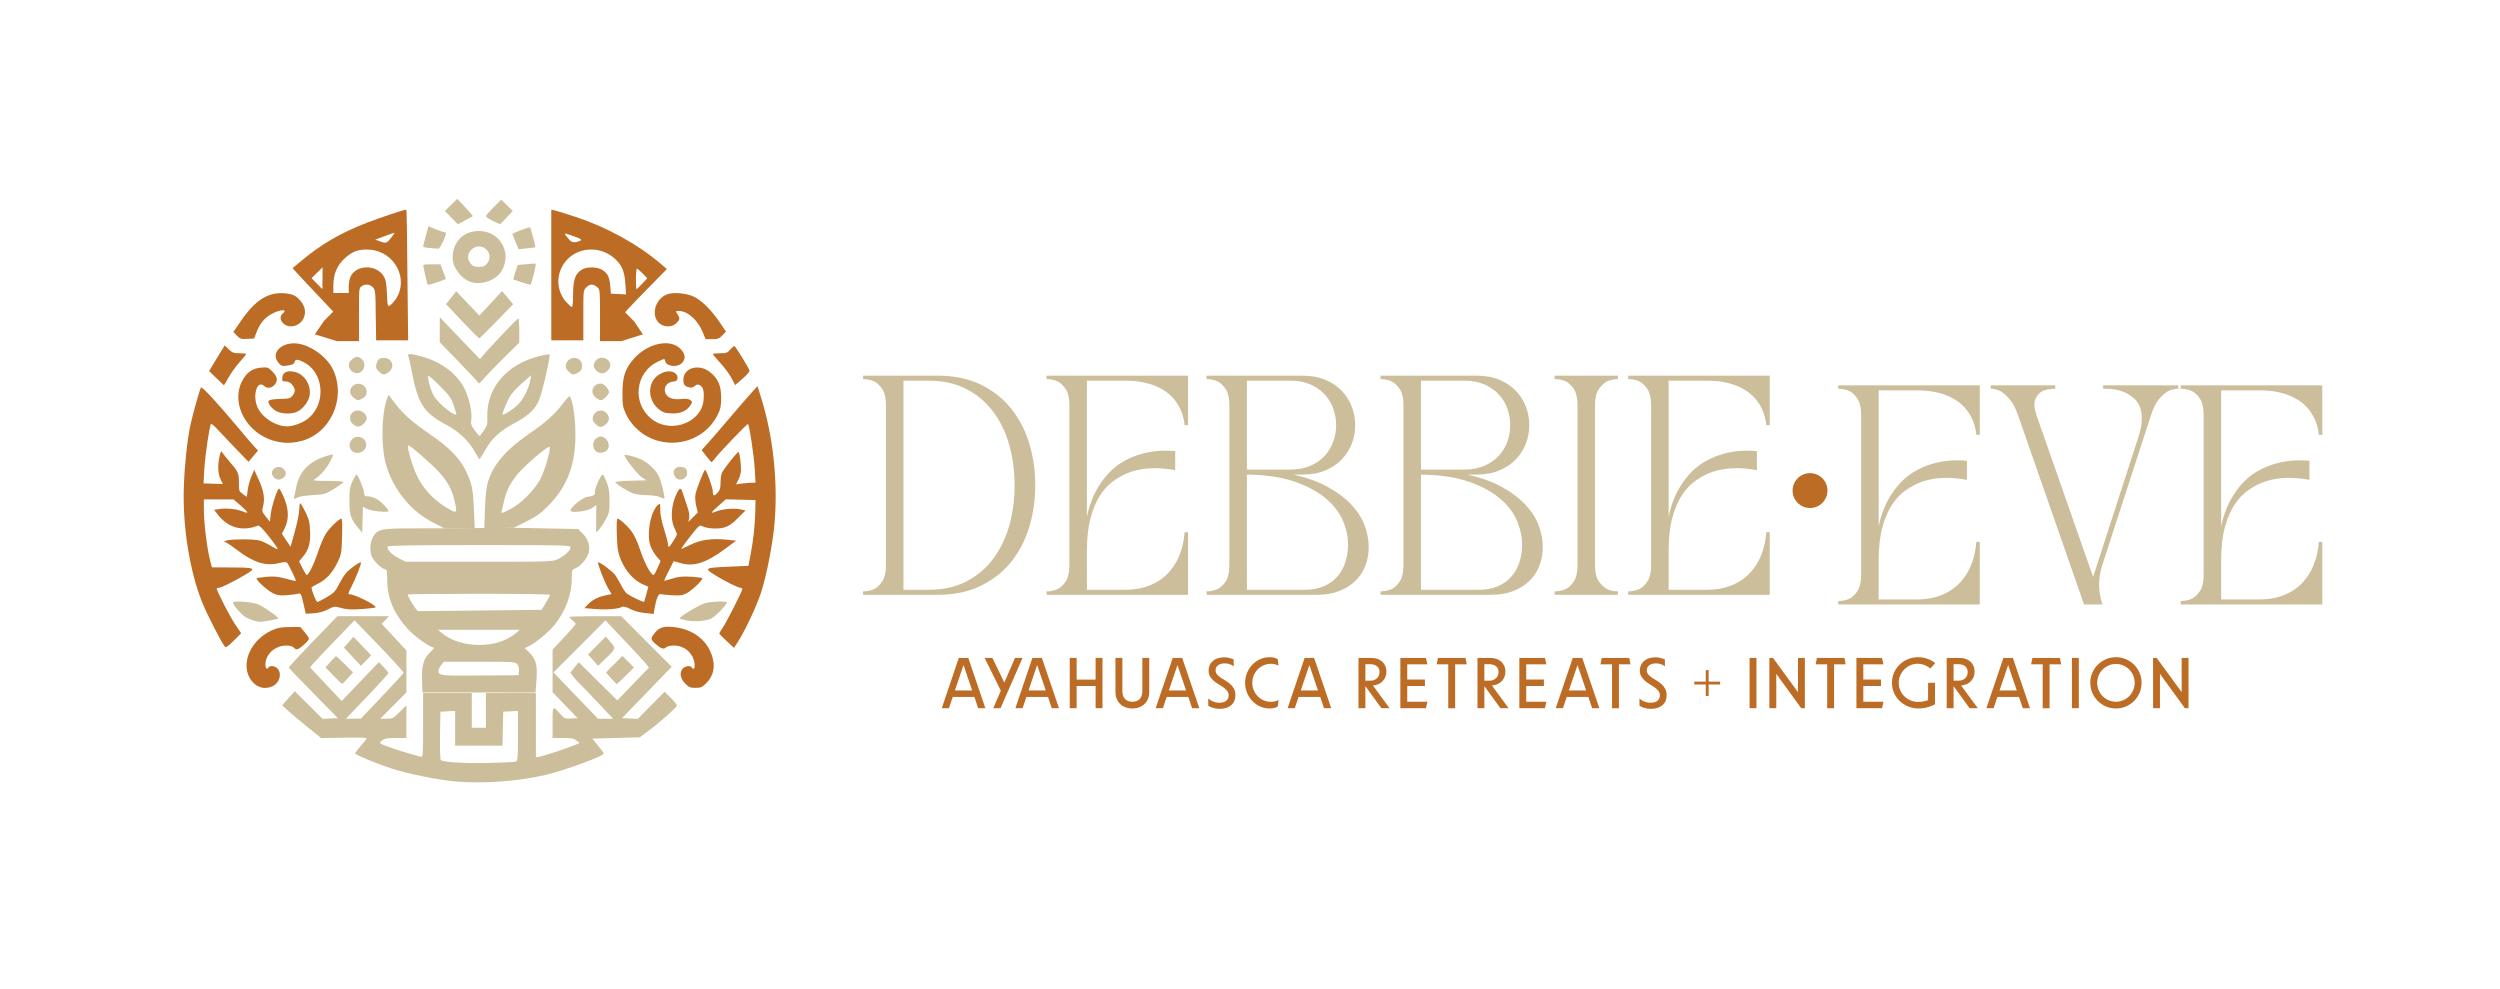 <?xml version="1.0" encoding="utf-8"?>
<svg xmlns="http://www.w3.org/2000/svg" height="3133px" viewBox="0 0 7919.683 3133.333" width="7920px">
    <g id="c5f47145-4a51-4115-8684-a428c84d5a2c">
<g style="">
		<g id="c5f47145-4a51-4115-8684-a428c84d5a2c-child-0">
<path d="M0,3133.334v-3133.334h7919.683v3133.334z" stroke-linecap="round" style="stroke: none; stroke-width: 0; stroke-dasharray: none; stroke-linecap: butt; stroke-dashoffset: 0; stroke-linejoin: miter; stroke-miterlimit: 4; fill: rgb(11,61,46); fill-opacity: 0; fill-rule: nonzero; opacity: 1;"/>
</g>
</g>
</g>
<g id="890286da-d20b-4bfa-b506-daa756d4dfeb" style="">
<g style="">
      <path d="M-398.444 3.234L-404.224 -13.816L-410.003 3.234ZM-411.448 7.568L-414.001 15.13L-418.817 15.13L-407.402 -18.584L-401.045 -18.584L-389.583 15.13L-394.399 15.13L-396.951 7.568Z" fill="rgb(188, 108, 37)" transform="matrix(4.724 0 0 4.724 4961.782 2172.313) translate(0 -1.268034850454569e-7)"/>
      <path d="M-364.635 -18.584L-379.42 15.13L-384.285 15.13L-379.228 3.378L-390.064 -18.584L-384.863 -18.584L-376.868 -2.064L-369.692 -18.584Z" fill="rgb(188, 108, 37)" transform="matrix(4.724 0 0 4.724 4961.782 2172.313) translate(0 -1.268034850454569e-7)"/>
      <path d="M-349.078 3.234L-354.858 -13.816L-360.637 3.234ZM-362.082 7.568L-364.635 15.13L-369.451 15.13L-358.036 -18.584L-351.679 -18.584L-340.216 15.13L-345.033 15.13L-347.585 7.568Z" fill="rgb(188, 108, 37)" transform="matrix(4.724 0 0 4.724 4961.782 2172.313) translate(0 -1.268034850454569e-7)"/>
      <path d="M-328.369 0.248L-328.369 15.13L-332.992 15.13L-332.992 -18.584L-328.369 -18.584L-328.369 -4.039L-315.654 -4.039L-315.654 -18.584L-311.03 -18.584L-311.03 15.13L-315.654 15.13L-315.654 0.248Z" fill="rgb(188, 108, 37)" transform="matrix(4.724 0 0 4.724 4961.782 2172.313) translate(0 -1.268034850454569e-7)"/>
      <path d="M-302.361 -18.584L-297.689 -18.584L-297.689 3.763Q-297.689 7.087 -295.956 8.941Q-294.222 10.795 -290.995 10.795Q-287.768 10.795 -286.034 8.941Q-284.3 7.087 -284.3 3.763L-284.3 -18.584L-279.677 -18.584L-279.677 4.389Q-279.677 6.798 -280.496 8.82Q-281.314 10.843 -282.807 12.288Q-284.3 13.733 -286.371 14.528Q-288.442 15.322 -290.995 15.322Q-293.499 15.322 -295.594 14.528Q-297.689 13.733 -299.182 12.288Q-300.675 10.843 -301.494 8.82Q-302.313 6.798 -302.313 4.389Z" fill="rgb(188, 108, 37)" transform="matrix(4.724 0 0 4.724 4961.782 2172.313) translate(0 -1.268034850454569e-7)"/>
      <path d="M-254.97 3.234L-260.749 -13.816L-266.529 3.234ZM-267.973 7.568L-270.526 15.13L-275.342 15.13L-263.928 -18.584L-257.57 -18.584L-246.108 15.13L-250.924 15.13L-253.477 7.568Z" fill="rgb(188, 108, 37)" transform="matrix(4.724 0 0 4.724 4961.782 2172.313) translate(0 -1.268034850454569e-7)"/>
      <path d="M-223.038 -17.476L-223.038 -12.949Q-223.713 -13.479 -224.628 -13.96Q-225.446 -14.346 -226.554 -14.635Q-227.662 -14.923 -229.107 -14.923Q-231.852 -14.923 -233.514 -13.671Q-235.175 -12.419 -235.175 -10.3Q-235.175 -8.662 -234.188 -7.507Q-233.2 -6.351 -231.732 -5.339Q-230.263 -4.328 -228.529 -3.341Q-226.795 -2.353 -225.326 -1.029Q-223.857 0.296 -222.87 2.078Q-221.882 3.86 -221.882 6.412Q-221.882 10.699 -224.7 13.131Q-227.517 15.563 -232.43 15.563Q-234.308 15.563 -235.753 15.226Q-237.198 14.889 -238.161 14.504Q-239.269 14.022 -240.088 13.444L-240.088 8.58Q-239.269 9.398 -238.161 10.024Q-237.198 10.554 -235.825 11.012Q-234.453 11.469 -232.623 11.469Q-229.588 11.469 -227.999 10.097Q-226.41 8.724 -226.41 6.557Q-226.41 4.775 -227.397 3.523Q-228.384 2.27 -229.877 1.211Q-231.37 0.151 -233.128 -0.884Q-234.886 -1.92 -236.379 -3.196Q-237.872 -4.472 -238.859 -6.134Q-239.847 -7.795 -239.847 -10.204Q-239.847 -12.13 -239.124 -13.744Q-238.402 -15.357 -237.077 -16.513Q-235.753 -17.669 -233.827 -18.319Q-231.9 -18.969 -229.54 -18.969Q-227.999 -18.969 -226.795 -18.728Q-225.591 -18.487 -224.772 -18.247Q-223.761 -17.91 -223.038 -17.476Z" fill="rgb(188, 108, 37)" transform="matrix(4.724 0 0 4.724 4961.782 2172.313) translate(0 -1.268034850454569e-7)"/>
      <path d="M-215.381 -1.872Q-215.381 -5.436 -214.08 -8.566Q-212.78 -11.697 -210.54 -14.032Q-208.301 -16.368 -205.315 -17.717Q-202.329 -19.065 -199.005 -19.065Q-197.609 -19.065 -196.597 -18.873Q-195.586 -18.68 -194.912 -18.439Q-194.093 -18.15 -193.515 -17.813L-192.937 -13.382Q-193.515 -13.719 -194.286 -14.008Q-194.96 -14.249 -195.923 -14.442Q-196.886 -14.635 -198.139 -14.635Q-200.739 -14.635 -203.003 -13.623Q-205.267 -12.612 -206.952 -10.878Q-208.638 -9.144 -209.601 -6.832Q-210.564 -4.52 -210.564 -1.872Q-210.564 0.729 -209.601 3.041Q-208.638 5.353 -206.976 7.087Q-205.315 8.82 -203.027 9.832Q-200.739 10.843 -198.139 10.843Q-196.886 10.843 -195.923 10.651Q-194.96 10.458 -194.286 10.217Q-193.515 9.928 -192.937 9.591L-193.515 14.07Q-194.093 14.407 -194.912 14.696Q-195.586 14.937 -196.597 15.13Q-197.609 15.322 -199.005 15.322Q-202.329 15.322 -205.315 13.974Q-208.301 12.625 -210.54 10.289Q-212.78 7.953 -214.08 4.823Q-215.381 1.692 -215.381 -1.872Z" fill="rgb(188, 108, 37)" transform="matrix(4.724 0 0 4.724 4961.782 2172.313) translate(0 -1.268034850454569e-7)"/>
      <path d="M-166.496 3.234L-172.276 -13.816L-178.055 3.234ZM-179.5 7.568L-182.052 15.13L-186.869 15.13L-175.454 -18.584L-169.097 -18.584L-157.634 15.13L-162.45 15.13L-165.003 7.568Z" fill="rgb(188, 108, 37)" transform="matrix(4.724 0 0 4.724 4961.782 2172.313) translate(0 -1.268034850454569e-7)"/>
      <path d="" fill="rgb(188, 108, 37)" transform="matrix(4.724 0 0 4.724 4961.782 2172.313) translate(0 -1.268034850454569e-7)"/>
      <path d="M-134.709 -3.316L-131.482 -3.316Q-128.593 -3.316 -126.907 -4.978Q-125.221 -6.64 -125.221 -9.144Q-125.221 -11.648 -126.955 -13.021Q-128.689 -14.394 -131.482 -14.394L-134.709 -14.394ZM-123.969 15.13L-134.709 0.344L-134.709 15.13L-139.333 15.13L-139.333 -18.584L-130.664 -18.584Q-128.448 -18.584 -126.594 -17.934Q-124.74 -17.283 -123.415 -16.079Q-122.091 -14.875 -121.344 -13.19Q-120.598 -11.504 -120.598 -9.433Q-120.598 -7.507 -121.248 -5.869Q-121.898 -4.232 -123.078 -3.003Q-124.258 -1.775 -125.944 -1.005Q-127.629 -0.234 -129.652 -0.09L-118.479 15.13Z" fill="rgb(188, 108, 37)" transform="matrix(4.724 0 0 4.724 4961.782 2172.313) translate(0 -1.268034850454569e-7)"/>
      <path d="M-111.254 15.13L-111.254 -18.584L-94.109 -18.584L-93.097 -14.297L-106.631 -14.297L-106.631 -4.087L-94.783 -4.087L-94.783 0.248L-106.631 0.248L-106.631 10.795L-93.097 10.795L-94.109 15.13Z" fill="rgb(188, 108, 37)" transform="matrix(4.724 0 0 4.724 4961.782 2172.313) translate(0 -1.268034850454569e-7)"/>
      <path d="M-86.884 -14.297L-86.017 -18.584L-67.571 -18.584L-66.753 -14.297L-74.507 -14.297L-74.507 15.178L-79.13 15.178L-79.13 -14.297Z" fill="rgb(188, 108, 37)" transform="matrix(4.724 0 0 4.724 4961.782 2172.313) translate(0 -1.268034850454569e-7)"/>
      <path d="M-54.905 -3.316L-51.678 -3.316Q-48.788 -3.316 -47.102 -4.978Q-45.417 -6.64 -45.417 -9.144Q-45.417 -11.648 -47.151 -13.021Q-48.884 -14.394 -51.678 -14.394L-54.905 -14.394ZM-44.165 15.13L-54.905 0.344L-54.905 15.13L-59.528 15.13L-59.528 -18.584L-50.859 -18.584Q-48.644 -18.584 -46.789 -17.934Q-44.935 -17.283 -43.611 -16.079Q-42.286 -14.875 -41.54 -13.19Q-40.793 -11.504 -40.793 -9.433Q-40.793 -7.507 -41.443 -5.869Q-42.094 -4.232 -43.274 -3.003Q-44.454 -1.775 -46.139 -1.005Q-47.825 -0.234 -49.848 -0.09L-38.674 15.13Z" fill="rgb(188, 108, 37)" transform="matrix(4.724 0 0 4.724 4961.782 2172.313) translate(0 -1.268034850454569e-7)"/>
      <path d="M-31.45 15.13L-31.45 -18.584L-14.304 -18.584L-13.293 -14.297L-26.826 -14.297L-26.826 -4.087L-14.978 -4.087L-14.978 0.248L-26.826 0.248L-26.826 10.795L-13.293 10.795L-14.304 15.13Z" fill="rgb(188, 108, 37)" transform="matrix(4.724 0 0 4.724 4961.782 2172.313) translate(0 -1.268034850454569e-7)"/>
      <path d="M13.341 3.234L7.561 -13.816L1.782 3.234ZM0.337 7.568L-2.215 15.13L-7.032 15.13L4.383 -18.584L10.74 -18.584L22.203 15.13L17.386 15.13L14.834 7.568Z" fill="rgb(188, 108, 37)" transform="matrix(4.724 0 0 4.724 4961.782 2172.313) translate(0 -1.268034850454569e-7)"/>
      <path d="M22.973 -14.297L23.84 -18.584L42.286 -18.584L43.105 -14.297L35.351 -14.297L35.351 15.178L30.727 15.178L30.727 -14.297Z" fill="rgb(188, 108, 37)" transform="matrix(4.724 0 0 4.724 4961.782 2172.313) translate(0 -1.268034850454569e-7)"/>
      <path d="M66.175 -17.476L66.175 -12.949Q65.5 -13.479 64.585 -13.96Q63.767 -14.346 62.659 -14.635Q61.551 -14.923 60.106 -14.923Q57.361 -14.923 55.699 -13.671Q54.038 -12.419 54.038 -10.3Q54.038 -8.662 55.025 -7.507Q56.012 -6.351 57.481 -5.339Q58.95 -4.328 60.684 -3.341Q62.418 -2.353 63.887 -1.029Q65.356 0.296 66.343 2.078Q67.33 3.86 67.33 6.412Q67.33 10.699 64.513 13.131Q61.696 15.563 56.783 15.563Q54.905 15.563 53.46 15.226Q52.015 14.889 51.052 14.504Q49.944 14.022 49.125 13.444L49.125 8.58Q49.944 9.398 51.052 10.024Q52.015 10.554 53.388 11.012Q54.76 11.469 56.59 11.469Q59.625 11.469 61.214 10.097Q62.803 8.724 62.803 6.557Q62.803 4.775 61.816 3.523Q60.829 2.27 59.336 1.211Q57.843 0.151 56.085 -0.884Q54.327 -1.92 52.834 -3.196Q51.341 -4.472 50.353 -6.134Q49.366 -7.795 49.366 -10.204Q49.366 -12.13 50.088 -13.744Q50.811 -15.357 52.135 -16.513Q53.46 -17.669 55.386 -18.319Q57.313 -18.969 59.673 -18.969Q61.214 -18.969 62.418 -18.728Q63.622 -18.487 64.441 -18.247Q65.452 -17.91 66.175 -17.476Z" fill="rgb(188, 108, 37)" transform="matrix(4.724 0 0 4.724 4961.782 2172.313) translate(0 -1.268034850454569e-7)"/>
      <path d="" fill="rgb(188, 108, 37)" transform="matrix(4.724 0 0 4.724 4961.782 2172.313) translate(0 -1.268034850454569e-7)"/>
      <path d="M95.505 6.942L93.579 6.942L93.579 -0.764L85.873 -0.764L85.873 -2.69L93.579 -2.69L93.579 -10.396L95.505 -10.396L95.505 -2.69L103.211 -2.69L103.211 -0.764L95.505 -0.764Z" fill="rgb(188, 108, 37)" transform="matrix(4.724 0 0 4.724 4961.782 2172.313) translate(0 -1.268034850454569e-7)"/>
      <path d="" fill="rgb(188, 108, 37)" transform="matrix(4.724 0 0 4.724 4961.782 2172.313) translate(0 -1.268034850454569e-7)"/>
      <path d="M122.958 -18.584L127.581 -18.584L127.581 15.13L122.958 15.13Z" fill="rgb(188, 108, 37)" transform="matrix(4.724 0 0 4.724 4961.782 2172.313) translate(0 -1.268034850454569e-7)"/>
      <path d="M160.042 -18.584L160.042 15.13L157.586 15.13L140.874 -7.892L140.874 15.13L136.25 15.13L136.25 -18.584L138.658 -18.584L155.419 4.341L155.419 -18.584Z" fill="rgb(188, 108, 37)" transform="matrix(4.724 0 0 4.724 4961.782 2172.313) translate(0 -1.268034850454569e-7)"/>
      <path d="M167.267 -14.297L168.134 -18.584L186.58 -18.584L187.398 -14.297L179.644 -14.297L179.644 15.178L175.021 15.178L175.021 -14.297Z" fill="rgb(188, 108, 37)" transform="matrix(4.724 0 0 4.724 4961.782 2172.313) translate(0 -1.268034850454569e-7)"/>
      <path d="M194.623 15.13L194.623 -18.584L211.768 -18.584L212.78 -14.297L199.246 -14.297L199.246 -4.087L211.094 -4.087L211.094 0.248L199.246 0.248L199.246 10.795L212.78 10.795L211.768 15.13Z" fill="rgb(188, 108, 37)" transform="matrix(4.724 0 0 4.724 4961.782 2172.313) translate(0 -1.268034850454569e-7)"/>
      <path d="M218.463 -1.872Q218.463 -5.436 219.811 -8.566Q221.16 -11.697 223.52 -14.032Q225.88 -16.368 229.107 -17.717Q232.334 -19.065 236.042 -19.065Q238.739 -19.065 240.834 -18.463Q242.929 -17.861 244.422 -17.091Q246.156 -16.224 247.456 -15.116L244.181 -11.456Q243.17 -12.371 241.918 -13.093Q240.81 -13.671 239.245 -14.177Q237.68 -14.683 235.705 -14.683Q233.056 -14.683 230.744 -13.647Q228.432 -12.612 226.699 -10.854Q224.965 -9.096 223.977 -6.784Q222.99 -4.472 222.99 -1.92Q222.99 0.681 223.977 3.017Q224.965 5.353 226.747 7.111Q228.529 8.869 230.937 9.904Q233.345 10.94 236.138 10.94Q237.969 10.94 239.654 10.578Q241.34 10.217 242.688 9.784L242.688 -1.92L247.312 -1.92L247.312 12.529Q245.867 13.299 244.181 13.926Q242.688 14.455 240.714 14.889Q238.739 15.322 236.427 15.322Q232.623 15.322 229.323 13.974Q226.024 12.625 223.616 10.289Q221.208 7.953 219.835 4.823Q218.463 1.692 218.463 -1.872Z" fill="rgb(188, 108, 37)" transform="matrix(4.724 0 0 4.724 4961.782 2172.313) translate(0 -1.268034850454569e-7)"/>
      <path d="M259.786 -3.316L263.013 -3.316Q265.902 -3.316 267.588 -4.978Q269.274 -6.64 269.274 -9.144Q269.274 -11.648 267.54 -13.021Q265.806 -14.394 263.013 -14.394L259.786 -14.394ZM270.526 15.13L259.786 0.344L259.786 15.13L255.162 15.13L255.162 -18.584L263.832 -18.584Q266.047 -18.584 267.901 -17.934Q269.755 -17.283 271.08 -16.079Q272.404 -14.875 273.151 -13.19Q273.897 -11.504 273.897 -9.433Q273.897 -7.507 273.247 -5.869Q272.597 -4.232 271.417 -3.003Q270.237 -1.775 268.551 -1.005Q266.866 -0.234 264.843 -0.09L276.016 15.13Z" fill="rgb(188, 108, 37)" transform="matrix(4.724 0 0 4.724 4961.782 2172.313) translate(0 -1.268034850454569e-7)"/>
      <path d="M302.168 3.234L296.389 -13.816L290.61 3.234ZM289.165 7.568L286.612 15.13L281.796 15.13L293.21 -18.584L299.568 -18.584L311.03 15.13L306.214 15.13L303.661 7.568Z" fill="rgb(188, 108, 37)" transform="matrix(4.724 0 0 4.724 4961.782 2172.313) translate(0 -1.268034850454569e-7)"/>
      <path d="M311.801 -14.297L312.668 -18.584L331.114 -18.584L331.933 -14.297L324.178 -14.297L324.178 15.178L319.555 15.178L319.555 -14.297Z" fill="rgb(188, 108, 37)" transform="matrix(4.724 0 0 4.724 4961.782 2172.313) translate(0 -1.268034850454569e-7)"/>
      <path d="M339.157 -18.584L343.78 -18.584L343.78 15.13L339.157 15.13Z" fill="rgb(188, 108, 37)" transform="matrix(4.724 0 0 4.724 4961.782 2172.313) translate(0 -1.268034850454569e-7)"/>
      <path d="M351.486 -1.872Q351.486 -5.436 352.835 -8.566Q354.183 -11.697 356.519 -14.032Q358.855 -16.368 361.986 -17.717Q365.116 -19.065 368.68 -19.065Q372.244 -19.065 375.375 -17.717Q378.505 -16.368 380.841 -14.032Q383.177 -11.697 384.526 -8.566Q385.874 -5.436 385.874 -1.872Q385.874 1.692 384.526 4.823Q383.177 7.953 380.841 10.289Q378.505 12.625 375.375 13.974Q372.244 15.322 368.68 15.322Q365.116 15.322 361.986 13.974Q358.855 12.625 356.519 10.289Q354.183 7.953 352.835 4.823Q351.486 1.692 351.486 -1.872ZM356.11 -1.92Q356.11 0.729 357.097 3.041Q358.085 5.353 359.794 7.087Q361.504 8.82 363.792 9.808Q366.079 10.795 368.68 10.795Q371.281 10.795 373.569 9.808Q375.856 8.82 377.566 7.087Q379.276 5.353 380.263 3.041Q381.25 0.729 381.25 -1.92Q381.25 -4.52 380.263 -6.832Q379.276 -9.144 377.566 -10.854Q375.856 -12.564 373.569 -13.551Q371.281 -14.538 368.68 -14.538Q366.079 -14.538 363.792 -13.551Q361.504 -12.564 359.794 -10.854Q358.085 -9.144 357.097 -6.832Q356.11 -4.52 356.11 -1.92Z" fill="rgb(188, 108, 37)" transform="matrix(4.724 0 0 4.724 4961.782 2172.313) translate(0 -1.268034850454569e-7)"/>
      <path d="M417.372 -18.584L417.372 15.13L414.916 15.13L398.204 -7.892L398.204 15.13L393.58 15.13L393.58 -18.584L395.988 -18.584L412.748 4.341L412.748 -18.584Z" fill="rgb(188, 108, 37)" transform="matrix(4.724 0 0 4.724 4961.782 2172.313) translate(0 -1.268034850454569e-7)"/>
    </g>
  </g>
<g id="2ab0e36f-c759-4724-a1aa-6ae8ae099ca1">
<g style="">
		<g id="2ab0e36f-c759-4724-a1aa-6ae8ae099ca1-child-0">
<path d="M5678.961,1554.339c0,-30.507 24.731,-55.237 55.237,-55.237c30.507,0 55.237,24.731 55.237,55.237c0,30.507 -24.731,55.237 -55.237,55.237c-30.507,0 -55.237,-24.731 -55.237,-55.237z" stroke-linecap="round" style="stroke: rgb(193,193,193); stroke-width: 0; stroke-dasharray: none; stroke-linecap: butt; stroke-dashoffset: 0; stroke-linejoin: miter; stroke-miterlimit: 4; fill: rgb(188,108,37); fill-rule: nonzero; opacity: 1;"/>
</g>
</g>
</g>
<g id="170cf7fc-d2ae-48ad-b523-a105683f8ecb" style="">
<g style="">
      <path d="M-96.805 -62.623L-96.805 -36.98L-98.59 -36.98Q-99.239 -43.472 -102.648 -48.503Q-104.108 -50.775 -106.38 -52.804Q-108.652 -54.832 -111.898 -56.455Q-115.144 -58.078 -119.526 -59.052Q-123.908 -60.026 -129.588 -60.026L-149.226 -60.026L-149.226 10.409Q-147.603 2.944 -144.763 -2.412Q-141.923 -7.767 -138.433 -11.581Q-134.944 -15.395 -130.968 -17.748Q-126.992 -20.102 -123.097 -21.4Q-114.008 -24.484 -103.459 -23.51L-103.459 -13.61Q-116.28 -16.044 -126.342 -12.798Q-130.562 -11.338 -134.701 -8.579Q-138.839 -5.82 -142.085 -1.032Q-145.331 3.755 -147.278 10.896Q-149.226 18.037 -149.226 28.099L-149.226 48.386L-129.588 48.386Q-123.908 48.386 -119.526 47.088Q-115.144 45.789 -111.898 43.68Q-108.652 41.57 -106.38 38.892Q-104.108 36.214 -102.648 33.455Q-99.239 26.963 -98.59 18.524L-96.805 18.524L-96.805 50.983L-170.162 50.983L-170.162 49.198Q-166.916 49.198 -164.157 47.899Q-161.885 46.601 -160.099 43.842Q-158.314 41.083 -158.314 35.565L-158.314 -47.205Q-158.314 -52.723 -160.099 -55.482Q-161.885 -58.241 -164.157 -59.539Q-166.916 -60.837 -170.162 -60.837L-170.162 -62.623Z" fill="rgb(204, 190, 154)" transform="matrix(6.112 0 0 6.112 6863.701 1603.551) translate(0 -1.584469657700538e-7)"/>
      <path d="M6.089 -62.623L6.089 -60.837Q3.33 -60.837 0.733 -59.539Q-1.539 -58.241 -3.892 -55.482Q-6.245 -52.723 -8.031 -47.205L-33.348 30.696Q-36.594 41.083 -33.186 50.983L-42.761 50.983L-77.005 -47.205Q-78.953 -52.723 -81.387 -55.482Q-83.822 -58.241 -85.931 -59.539Q-88.528 -60.837 -91.125 -60.837L-91.125 -62.623L-57.692 -62.623L-57.692 -60.837Q-61.75 -60.837 -64.509 -59.539Q-66.781 -58.241 -67.998 -55.482Q-69.215 -52.723 -67.43 -47.205L-38.055 36.701L-14.522 -36.006Q-12.899 -41.038 -12.818 -44.77Q-12.737 -48.503 -13.711 -51.181Q-14.685 -53.859 -16.551 -55.563Q-18.417 -57.267 -20.527 -58.403Q-25.396 -61 -32.861 -60.837L-32.861 -62.623Z" fill="rgb(204, 190, 154)" transform="matrix(6.112 0 0 6.112 6863.701 1603.551) translate(0 -1.584469657700538e-7)"/>
      <path d="M80.744 -62.623L80.744 -36.98L78.959 -36.98Q78.31 -43.472 74.901 -48.503Q73.441 -50.775 71.169 -52.804Q68.896 -54.832 65.651 -56.455Q62.405 -58.078 58.023 -59.052Q53.641 -60.026 47.961 -60.026L28.323 -60.026L28.323 10.409Q29.946 2.944 32.786 -2.412Q35.626 -7.767 39.116 -11.581Q42.605 -15.395 46.581 -17.748Q50.557 -20.102 54.452 -21.4Q63.541 -24.484 74.09 -23.51L74.09 -13.61Q61.269 -16.044 51.207 -12.798Q46.987 -11.338 42.848 -8.579Q38.71 -5.82 35.464 -1.032Q32.218 3.755 30.271 10.896Q28.323 18.037 28.323 28.099L28.323 48.386L47.961 48.386Q53.641 48.386 58.023 47.088Q62.405 45.789 65.651 43.68Q68.896 41.57 71.169 38.892Q73.441 36.214 74.901 33.455Q78.31 26.963 78.959 18.524L80.744 18.524L80.744 50.983L7.387 50.983L7.387 49.198Q10.633 49.198 13.392 47.899Q15.664 46.601 17.45 43.842Q19.235 41.083 19.235 35.565L19.235 -47.205Q19.235 -52.723 17.45 -55.482Q15.664 -58.241 13.392 -59.539Q10.633 -60.837 7.387 -60.837L7.387 -62.623Z" fill="rgb(204, 190, 154)" transform="matrix(6.112 0 0 6.112 6863.701 1603.551) translate(0 -1.584469657700538e-7)"/>
    </g>
  </g>
<g id="d6f8ad6c-75e2-4b1b-af0d-d3003a344e38" style="">
<g style="">
      <path d="M-150.916 -62.623Q-138.257 -62.623 -128.763 -58.078Q-119.269 -53.534 -112.94 -45.744Q-106.61 -37.954 -103.445 -27.648Q-100.281 -17.343 -100.281 -5.82Q-100.281 5.703 -103.445 16.009Q-106.61 26.314 -112.94 34.104Q-119.269 41.894 -128.763 46.439Q-138.257 50.983 -150.916 50.983L-189.542 50.983L-189.542 49.198Q-186.296 49.198 -183.537 47.899Q-181.265 46.601 -179.48 43.842Q-177.695 41.083 -177.695 35.565L-177.695 -47.205Q-177.695 -52.723 -179.48 -55.482Q-181.265 -58.241 -183.537 -59.539Q-186.296 -60.837 -189.542 -60.837L-189.542 -62.623ZM-155.623 48.386Q-144.425 48.386 -136.066 44.085Q-127.708 39.785 -122.109 32.319Q-116.51 24.854 -113.751 15.035Q-110.992 5.216 -110.992 -5.82Q-110.992 -16.856 -113.751 -26.675Q-116.51 -36.493 -122.109 -43.959Q-127.708 -51.424 -136.066 -55.725Q-144.425 -60.026 -155.623 -60.026L-168.606 -60.026L-168.606 48.386Z" fill="rgb(204, 190, 154)" transform="matrix(6.112 0 0 6.112 3892.406 1572.938) translate(0 -1.584469657700538e-7)"/>
      <path d="M-21.082 -62.623L-21.082 -36.98L-22.867 -36.98Q-23.516 -43.472 -26.924 -48.503Q-28.385 -50.775 -30.657 -52.804Q-32.929 -54.832 -36.175 -56.455Q-39.421 -58.078 -43.803 -59.052Q-48.185 -60.026 -53.865 -60.026L-73.502 -60.026L-73.502 10.409Q-71.879 2.944 -69.039 -2.412Q-66.199 -7.767 -62.71 -11.581Q-59.221 -15.395 -55.244 -17.748Q-51.268 -20.102 -47.373 -21.4Q-38.285 -24.484 -27.736 -23.51L-27.736 -13.61Q-40.557 -16.044 -50.619 -12.798Q-54.839 -11.338 -58.977 -8.579Q-63.116 -5.82 -66.361 -1.032Q-69.607 3.755 -71.555 10.896Q-73.502 18.037 -73.502 28.099L-73.502 48.386L-53.865 48.386Q-48.185 48.386 -43.803 47.088Q-39.421 45.789 -36.175 43.68Q-32.929 41.57 -30.657 38.892Q-28.385 36.214 -26.924 33.455Q-23.516 26.963 -22.867 18.524L-21.082 18.524L-21.082 50.983L-94.438 50.983L-94.438 49.198Q-91.192 49.198 -88.433 47.899Q-86.161 46.601 -84.376 43.842Q-82.591 41.083 -82.591 35.565L-82.591 -47.205Q-82.591 -52.723 -84.376 -55.482Q-86.161 -58.241 -88.433 -59.539Q-91.192 -60.837 -94.438 -60.837L-94.438 -62.623Z" fill="rgb(204, 190, 154)" transform="matrix(6.112 0 0 6.112 3892.406 1572.938) translate(0 -1.584469657700538e-7)"/>
      <path d="M33.449 -11.338Q43.836 -9.066 51.22 -5.008Q58.604 -0.951 63.392 4.08Q68.18 9.111 70.371 14.791Q72.562 20.472 72.562 26.152Q72.562 31.508 70.776 36.052Q68.991 40.596 65.502 43.923Q62.013 47.25 57.063 49.116Q52.113 50.983 45.783 50.983L-11.506 50.983L-11.506 49.198Q-8.26 49.198 -5.501 47.899Q-3.229 46.601 -1.444 43.842Q0.341 41.083 0.341 35.565L0.341 -47.205Q0.341 -52.723 -1.444 -55.482Q-3.229 -58.241 -5.501 -59.539Q-8.26 -60.837 -11.506 -60.837L-11.506 -62.623L38.156 -62.623Q44.972 -62.623 50.165 -60.432Q55.359 -58.241 58.767 -54.589Q62.175 -50.937 63.879 -46.393Q65.583 -41.849 65.583 -36.98Q65.583 -32.111 63.879 -27.567Q62.175 -23.023 58.767 -19.371Q55.359 -15.72 50.165 -13.529Q44.972 -11.338 38.156 -11.338ZM9.43 -60.026L9.43 -13.935L31.826 -13.935Q37.831 -13.935 42.294 -15.882Q46.757 -17.83 49.759 -21.075Q52.762 -24.321 54.223 -28.46Q55.683 -32.598 55.683 -36.98Q55.683 -41.362 54.223 -45.501Q52.762 -49.639 49.759 -52.885Q46.757 -56.131 42.294 -58.078Q37.831 -60.026 31.826 -60.026ZM39.454 48.386Q45.134 48.386 49.354 46.52Q53.573 44.653 56.332 41.489Q59.091 38.324 60.471 34.023Q61.85 29.722 61.85 25.016Q61.85 18.686 59.091 12.357Q56.332 6.028 50.084 0.834Q43.836 -4.359 33.855 -7.767Q23.874 -11.176 9.43 -11.338L9.43 48.386Z" fill="rgb(204, 190, 154)" transform="matrix(6.112 0 0 6.112 3892.406 1572.938) translate(0 -1.584469657700538e-7)"/>
      <path d="M123.684 -11.338Q134.071 -9.066 141.455 -5.008Q148.84 -0.951 153.627 4.08Q158.415 9.111 160.606 14.791Q162.797 20.472 162.797 26.152Q162.797 31.508 161.012 36.052Q159.226 40.596 155.737 43.923Q152.248 47.25 147.298 49.116Q142.348 50.983 136.018 50.983L78.729 50.983L78.729 49.198Q81.975 49.198 84.734 47.899Q87.006 46.601 88.791 43.842Q90.576 41.083 90.576 35.565L90.576 -47.205Q90.576 -52.723 88.791 -55.482Q87.006 -58.241 84.734 -59.539Q81.975 -60.837 78.729 -60.837L78.729 -62.623L128.391 -62.623Q135.207 -62.623 140.4 -60.432Q145.594 -58.241 149.002 -54.589Q152.41 -50.937 154.114 -46.393Q155.818 -41.849 155.818 -36.98Q155.818 -32.111 154.114 -27.567Q152.41 -23.023 149.002 -19.371Q145.594 -15.72 140.4 -13.529Q135.207 -11.338 128.391 -11.338ZM99.665 -60.026L99.665 -13.935L122.061 -13.935Q128.066 -13.935 132.529 -15.882Q136.992 -17.83 139.995 -21.075Q142.997 -24.321 144.458 -28.46Q145.918 -32.598 145.918 -36.98Q145.918 -41.362 144.458 -45.501Q142.997 -49.639 139.995 -52.885Q136.992 -56.131 132.529 -58.078Q128.066 -60.026 122.061 -60.026ZM129.689 48.386Q135.369 48.386 139.589 46.52Q143.808 44.653 146.567 41.489Q149.326 38.324 150.706 34.023Q152.085 29.722 152.085 25.016Q152.085 18.686 149.326 12.357Q146.567 6.028 140.319 0.834Q134.071 -4.359 124.09 -7.767Q114.109 -11.176 99.665 -11.338L99.665 48.386Z" fill="rgb(204, 190, 154)" transform="matrix(6.112 0 0 6.112 3892.406 1572.938) translate(0 -1.584469657700538e-7)"/>
      <path d="M168.964 -62.623L201.747 -62.623L201.747 -60.837Q198.501 -60.837 195.905 -59.539Q193.633 -58.241 191.766 -55.482Q189.9 -52.723 189.9 -47.205L189.9 35.565Q189.9 41.083 191.766 43.842Q193.633 46.601 195.905 47.899Q198.501 49.198 201.747 49.198L201.747 50.983L168.964 50.983L168.964 49.198Q172.21 49.198 174.969 47.899Q177.241 46.601 179.026 43.842Q180.811 41.083 180.811 35.565L180.811 -47.205Q180.811 -52.723 179.026 -55.482Q177.241 -58.241 174.969 -59.539Q172.21 -60.837 168.964 -60.837Z" fill="rgb(204, 190, 154)" transform="matrix(6.112 0 0 6.112 3892.406 1572.938) translate(0 -1.584469657700538e-7)"/>
      <path d="M280.459 -62.623L280.459 -36.98L278.674 -36.98Q278.025 -43.472 274.617 -48.503Q273.156 -50.775 270.884 -52.804Q268.612 -54.832 265.366 -56.455Q262.12 -58.078 257.738 -59.052Q253.356 -60.026 247.676 -60.026L228.039 -60.026L228.039 10.409Q229.662 2.944 232.502 -2.412Q235.342 -7.767 238.831 -11.581Q242.321 -15.395 246.297 -17.748Q250.273 -20.102 254.168 -21.4Q263.256 -24.484 273.805 -23.51L273.805 -13.61Q260.984 -16.044 250.922 -12.798Q246.702 -11.338 242.564 -8.579Q238.425 -5.82 235.18 -1.032Q231.934 3.755 229.986 10.896Q228.039 18.037 228.039 28.099L228.039 48.386L247.676 48.386Q253.356 48.386 257.738 47.088Q262.12 45.789 265.366 43.68Q268.612 41.57 270.884 38.892Q273.156 36.214 274.617 33.455Q278.025 26.963 278.674 18.524L280.459 18.524L280.459 50.983L207.103 50.983L207.103 49.198Q210.349 49.198 213.108 47.899Q215.38 46.601 217.165 43.842Q218.95 41.083 218.95 35.565L218.95 -47.205Q218.95 -52.723 217.165 -55.482Q215.38 -58.241 213.108 -59.539Q210.349 -60.837 207.103 -60.837L207.103 -62.623Z" fill="rgb(204, 190, 154)" transform="matrix(6.112 0 0 6.112 3892.406 1572.938) translate(0 -1.584469657700538e-7)"/>
    </g>
  </g>
<g id="4084d7f6-6328-44cd-a00c-5caad0f7b8c0">
<g style="">
		<g id="4084d7f6-6328-44cd-a00c-5caad0f7b8c0-child-0">
<path d="M 924.73 3886.98 C 808.43 3784.83 873.38 3580.45 1047.60 3500.60 C 1089.79 3481.35 1114.22 3476.73 1176.86 3476.27 L 1254.12 3475.71 L 1285.49 3512.72 C 1302.70 3533.08 1316.86 3554.45 1316.95 3560.18 C 1317.14 3574.34 1246.26 3637.62 1230.25 3637.62 C 1223.22 3637.62 1212.30 3631.42 1206.01 3623.74 C 1198.89 3615.14 1178.53 3609.86 1152.53 3609.86 C 1071.48 3609.86 1002.46 3673.24 1002.46 3747.72 C 1002.46 3775.75 1014.21 3785.56 1025.59 3767.15 C 1035.21 3751.51 1072.69 3756.88 1090.36 3776.40 C 1122.47 3811.93 1105.81 3876.51 1058.16 3901.22 C 1012.64 3924.72 961.56 3919.35 924.74 3886.97 Z M 4031.70 3883.74 C 3995.15 3847.19 3988.77 3798.90 4017.17 3773.17 C 4035.95 3756.24 4070.09 3752.81 4078.88 3767.16 C 4093.13 3790.29 4104.14 3774.38 4099.24 3737.92 C 4089.43 3664.18 4026.89 3609.87 3951.94 3609.87 C 3923.81 3609.87 3901.05 3615.14 3892.54 3623.75 C 3876.26 3639.94 3853.86 3631.34 3812.88 3593.12 C 3780.87 3563.33 3781.14 3557.04 3815.19 3515.68 C 3848.87 3474.88 3887.54 3465.90 3972.30 3479.60 C 4114.97 3502.55 4214.81 3596.18 4235.90 3726.82 C 4244.97 3782.80 4226.37 3839.24 4185.47 3880.13 C 4154.84 3910.85 4144.94 3915.20 4106.82 3915.20 C 4068.70 3915.20 4058.61 3910.67 4031.69 3883.74 Z M 709.62 3617.37 C 680.47 3579.25 582.77 3388.19 546.13 3297.70 C 455.83 3074.81 403.55 2744.87 413.73 2462.58 C 419.56 2301.40 438.25 2127.64 461.57 2016.80 C 475.82 1949.07 528.46 1761.25 537.25 1747.00 C 543.26 1737.10 659.84 1862.56 791.97 2021.24 C 847.95 2088.41 906.24 2156.60 921.50 2172.70 L 949.16 2202.03 L 914.93 2242.93 L 880.70 2283.92 L 785.96 2185.94 C 733.87 2132.00 674.10 2069.17 653.28 2046.32 C 632.37 2023.37 612.94 2007.09 610.07 2009.96 C 599.43 2020.60 567.32 2236.92 561.68 2336.39 L 555.85 2439.46 L 625.80 2441.77 L 695.75 2444.08 L 681.32 2415.12 C 660.50 2373.48 656.43 2316.86 669.57 2253.76 C 679.47 2206.57 682.52 2201.39 691.41 2216.47 C 697.15 2226.19 719.44 2254.41 741.10 2279.20 C 806.61 2354.51 812.07 2366.54 811.42 2434.36 C 810.86 2493.02 812.25 2497.00 839.64 2516.43 L 868.32 2536.88 L 874.89 2486.08 C 878.50 2458.14 890.53 2414.19 901.63 2388.37 L 921.80 2341.55 L 954.46 2413.53 C 990.82 2493.56 1000.17 2551.76 985.27 2605.43 C 976.11 2638.83 977.41 2643.73 1005.16 2678.80 L 1034.86 2716.36 L 1040.97 2661.22 C 1047.45 2602.65 1089.18 2475.99 1101.57 2477.10 C 1105.55 2477.47 1121.19 2506.62 1136.17 2541.87 C 1171.24 2624.59 1173.55 2697.68 1142.83 2760.50 L 1121.55 2803.89 L 1152.92 2850.34 L 1184.19 2896.88 L 1215.00 2786.13 C 1231.93 2725.25 1246.18 2654.56 1246.74 2629.21 C 1247.20 2603.77 1250.53 2582.95 1254.05 2582.95 C 1257.57 2582.86 1274.22 2610.89 1291.06 2645.13 C 1316.78 2697.31 1322.24 2719.80 1325.02 2784.56 C 1328.72 2871.72 1315.40 2918.26 1271.91 2970.63 L 1245.73 3002.18 L 1269.79 3051.03 C 1283.11 3077.86 1296.90 3100.07 1300.51 3100.44 C 1313.93 3101.64 1355.65 3016.80 1382.76 2933.06 C 1398.12 2885.50 1423.47 2826.66 1439.01 2802.32 C 1466.86 2758.83 1534.13 2693.88 1551.24 2693.88 C 1556.51 2693.88 1558.36 2744.77 1555.87 2822.49 C 1551.98 2945.45 1550.41 2953.97 1521.17 3013.37 C 1485.18 3086.46 1438.73 3135.96 1378.78 3165.02 C 1355.00 3176.49 1335.57 3188.34 1335.57 3191.20 C 1335.57 3211.74 1368.69 3295.29 1376.84 3295.29 C 1382.30 3295.29 1413.29 3279.65 1445.59 3260.59 C 1496.94 3230.24 1507.95 3218.40 1534.51 3165.75 C 1551.16 3132.63 1576.70 3093.58 1591.32 3078.87 C 1622.50 3047.50 1685.79 3003.93 1691.71 3009.85 C 1697.45 3015.68 1655.53 3123.19 1622.69 3186.57 C 1598.82 3232.65 1597.34 3239.86 1611.12 3240.14 C 1649.42 3241.16 1798.20 3315.27 1798.20 3333.40 C 1798.20 3336.92 1753.97 3342.75 1699.85 3346.45 C 1623.70 3351.63 1590.12 3349.97 1550.79 3339.05 C 1501.10 3325.26 1499.25 3325.45 1453.64 3349.04 C 1422.83 3365.05 1387.95 3374.39 1350.57 3376.70 L 1293.95 3380.31 L 1276.37 3304.72 C 1260.18 3235.33 1257.13 3229.59 1239.36 3235.42 C 1228.63 3238.84 1191.99 3243.84 1157.85 3246.43 C 1107.33 3250.22 1088.46 3247.45 1055.89 3231.72 C 1016.01 3212.38 930.06 3133.37 939.03 3124.30 C 941.71 3121.71 974.84 3116.90 1012.59 3113.75 C 1067.36 3109.12 1095.31 3111.90 1150.08 3127.35 C 1187.92 3138.08 1220.40 3145.21 1222.34 3143.36 C 1225.95 3139.66 1172.65 3029.46 1158.87 3012.35 C 1153.23 3005.23 1135.18 3006.15 1096.60 3015.59 C 1004.45 3038.07 915.25 3009.85 800.06 2921.59 C 771.47 2899.66 737.70 2876.07 724.93 2869.13 L 701.80 2856.55 L 729.56 2850.35 C 774.90 2840.17 920.99 2841.28 960.87 2852.11 C 981.23 2857.57 1017.77 2874.78 1042.20 2890.23 C 1066.53 2905.68 1088.55 2916.32 1091.05 2913.82 C 1093.55 2911.32 1065.61 2870.98 1028.97 2824.35 C 984.19 2767.26 957.91 2741.08 948.84 2744.59 C 836.24 2787.71 735.20 2760.87 661.74 2668.16 L 631.85 2630.32 L 674.23 2623.94 C 724.29 2616.45 798.86 2624.96 842.16 2643.09 C 886.11 2661.41 880.37 2648.27 822.73 2598.49 L 772.40 2555.10 L 558.39 2555.10 L 558.39 2633.28 C 558.39 2723.31 580.23 2902.43 601.51 2987.28 L 616.13 3045.48 L 751.49 3046.13 C 931.26 3046.96 938.48 3050.48 857.99 3098.13 C 770.83 3149.67 682.10 3193.52 665.08 3193.52 C 657.31 3193.52 650.92 3195.83 650.92 3198.61 C 650.92 3215.36 747.61 3402.90 784.06 3456.75 L 827.55 3520.96 L 773.24 3575.27 C 731.23 3617.28 716.80 3626.81 709.68 3617.37 Z M 4331.01 3577.12 C 4301.77 3549.73 4277.81 3525.31 4277.81 3522.81 C 4277.81 3520.31 4288.64 3502.36 4301.87 3483.02 C 4329.54 3442.59 4444.36 3216.92 4444.36 3202.86 C 4444.36 3197.77 4439.18 3193.51 4432.79 3193.51 C 4414.29 3193.51 4314.08 3143.64 4245.52 3100.34 C 4166.87 3050.65 4170.58 3048.53 4353.03 3040.48 L 4488.49 3034.37 L 4503.11 2958.96 C 4523.47 2854.78 4535.86 2741.62 4537.90 2642.99 L 4539.66 2559.72 L 4432.52 2557.13 L 4325.38 2554.54 L 4276.16 2597.93 C 4215.83 2651.22 4211.21 2660.57 4254.05 2642.71 C 4298.00 2624.30 4384.51 2616.43 4430.49 2626.61 L 4467.50 2634.75 L 4411.99 2690.36 C 4370.45 2731.90 4345.37 2748.93 4312.53 2758.09 C 4266.55 2770.86 4188.27 2765.86 4154.96 2748.00 C 4139.88 2739.95 4132.38 2743.93 4107.96 2773.17 C 4067.06 2822.12 4000.82 2910.29 4003.22 2912.70 C 4004.33 2913.81 4034.49 2900.12 4070.39 2882.35 C 4143.95 2845.80 4228.05 2834.42 4337.41 2846.17 L 4399.86 2852.83 L 4318.07 2913.43 C 4181.23 3014.84 4090.83 3043.06 3996.09 3013.91 C 3970.83 3006.23 3949.46 3000.77 3948.53 3001.88 C 3944.46 3006.69 3879.97 3137.98 3879.97 3141.41 C 3879.97 3143.54 3905.97 3137.06 3937.80 3126.98 C 3983.14 3112.55 4012.19 3109.59 4072.52 3113.01 C 4114.80 3115.51 4152.00 3120.13 4155.24 3123.28 C 4164.40 3132.53 4082.61 3211.64 4042.45 3232.37 C 4012.19 3248.01 3994.06 3250.41 3936.05 3246.71 C 3897.56 3244.30 3860.00 3240.70 3852.59 3238.66 C 3838.34 3234.96 3821.96 3276.41 3810.58 3345.16 L 3804.66 3381.15 L 3742.85 3375.32 C 3704.45 3371.71 3664.20 3360.79 3636.45 3346.36 C 3605.55 3330.35 3586.86 3325.73 3576.22 3331.28 C 3547.81 3346.27 3462.32 3352.84 3383.21 3346.27 L 3304.75 3339.79 L 3326.22 3316.94 C 3359.07 3281.97 3400.05 3259.85 3452.70 3248.56 L 3500.53 3238.29 L 3476.38 3197.12 C 3449.09 3150.58 3397.09 3016.42 3403.75 3009.76 C 3411.06 3002.45 3504.97 3071.29 3525.42 3098.95 C 3536.06 3113.29 3555.12 3145.67 3567.89 3170.84 C 3580.66 3196.01 3598.98 3223.76 3608.60 3232.37 C 3626.83 3248.93 3731.38 3299.54 3735.45 3293.90 C 3736.75 3292.14 3744.15 3267.07 3751.92 3238.20 L 3766.08 3185.74 L 3728.15 3168.90 C 3642.57 3130.69 3570.86 3034.46 3548.10 2927.04 C 3537.27 2876.24 3533.48 2693.88 3543.20 2693.88 C 3557.45 2693.88 3607.13 2737.46 3639.24 2777.98 C 3663.94 2809.25 3685.04 2853.85 3708.54 2924.35 C 3738.80 3015.21 3785.24 3101.26 3803.75 3100.79 C 3807.54 3100.70 3820.50 3077.94 3832.52 3050.09 L 3854.36 2999.48 L 3826.70 2967.93 C 3811.43 2950.54 3791.73 2917.32 3782.75 2893.91 C 3751.29 2811.47 3780.25 2645.11 3834.56 2595.98 C 3851.77 2580.44 3852.23 2581.36 3852.23 2632.16 C 3852.23 2664.82 3862.69 2717.00 3879.99 2771.04 C 3895.26 2818.69 3907.75 2866.62 3907.75 2877.54 C 3907.75 2888.46 3910.90 2897.34 3914.69 2897.16 C 3922.18 2896.79 3972.52 2817.59 3972.52 2806.12 C 3972.52 2802.23 3963.82 2781.05 3953.09 2758.93 C 3925.33 2701.38 3930.98 2599.14 3966.04 2523.36 C 3993.06 2465.07 4001.38 2464.24 4017.58 2518.09 C 4022.85 2535.85 4036.08 2575.27 4046.91 2605.62 C 4059.40 2640.69 4064.58 2671.03 4060.97 2688.89 L 4055.42 2717.02 L 4089.10 2683.34 L 4122.87 2649.66 L 4111.49 2602.10 C 4105.20 2576.01 4102.79 2539.09 4106.03 2520.12 C 4112.88 2481.17 4167.28 2342.29 4175.79 2342.29 C 4185.88 2342.29 4231.58 2470.90 4231.58 2499.40 C 4231.58 2532.89 4240.18 2534.47 4267.02 2505.97 C 4282.19 2489.69 4287.10 2473.03 4287.10 2437.13 C 4287.10 2411.04 4291.26 2378.75 4296.35 2365.33 C 4306.16 2339.61 4406.64 2212.76 4417.19 2212.76 C 4424.04 2212.76 4434.95 2292.15 4435.05 2342.66 C 4435.14 2360.61 4427.00 2391.42 4417.01 2410.94 L 4398.88 2446.47 L 4441.44 2440.64 C 4464.85 2437.40 4496.49 2434.81 4511.85 2434.81 L 4539.70 2434.81 L 4533.78 2330.72 C 4528.69 2241.16 4495.48 2020.49 4485.67 2010.49 C 4481.41 2006.14 4282.02 2213.40 4250.75 2254.66 C 4237.70 2271.96 4224.94 2286.03 4222.34 2286.03 C 4219.74 2286.03 4202.63 2266.41 4184.22 2242.45 L 4150.63 2198.87 L 4196.80 2147.98 C 4222.15 2120.04 4292.38 2038.80 4352.80 1967.56 C 4413.22 1896.32 4483.17 1815.45 4508.15 1787.88 L 4553.58 1737.64 L 4578.28 1815.64 C 4667.10 2096.08 4703.00 2429.72 4676.63 2730.89 C 4664.05 2875.60 4621.49 3094.88 4581.61 3221.27 C 4551.91 3315.27 4465.68 3500.51 4415.07 3578.97 L 4384.26 3626.80 L 4331.06 3577.11 Z M 1067.41 2133.19 C 869.04 2079.90 751.90 1866.72 832.21 1705.45 C 864.78 1640.13 906.88 1609.32 970.53 1603.95 C 1017.81 1600.06 1022.34 1601.64 1053.15 1632.45 C 1090.44 1669.74 1094.69 1699.99 1066.84 1729.88 C 1044.82 1753.57 1015.03 1755.97 992.91 1736.08 C 941.00 1688.99 906.59 1810.19 947.76 1895.22 C 982.92 1967.94 1078.59 2027.71 1159.73 2027.71 C 1208.12 2027.71 1281.21 1998.84 1319.06 1964.70 C 1442.95 1853.02 1421.48 1637.26 1279.18 1564.72 C 1234.58 1541.96 1218.67 1541.87 1212.75 1564.35 C 1209.33 1577.49 1196.37 1583.87 1163.71 1588.78 C 1123.00 1594.89 1117.63 1593.41 1097.93 1570.46 C 1029.37 1490.80 1137.62 1402.16 1262.44 1435.84 C 1361.81 1462.58 1456.00 1539.84 1494.03 1625.79 C 1586.09 1833.88 1467.57 2085.08 1253.65 2135.41 C 1187.22 2151.05 1131.43 2150.40 1067.40 2133.19 Z M 3847.58 2135.13 C 3740.81 2109.22 3650.04 2035.30 3603.87 1936.85 C 3582.13 1890.40 3579.26 1873.01 3579.26 1787.15 C 3579.26 1671.49 3599.15 1610.89 3659.76 1542.05 C 3760.33 1427.78 3921.79 1392.25 3997.38 1467.85 C 4034.67 1505.14 4038.00 1543.26 4006.63 1572.77 C 3972.12 1605.15 3893.66 1594.42 3887.64 1556.49 C 3884.59 1537.71 3884.22 1537.71 3838.32 1559.17 C 3668.91 1638.09 3645.22 1864.32 3794.37 1978.12 C 3931.49 2082.67 4151.42 1999.49 4164.84 1837.95 C 4170.11 1774.76 4162.43 1744.13 4138.19 1731.18 C 4122.92 1723.04 4115.43 1724.15 4101.64 1736.64 C 4089.33 1747.74 4076.75 1750.43 4058.52 1745.89 C 4027.71 1738.12 4019.10 1726.37 4018.92 1691.67 C 4018.36 1605.07 4131.80 1572.59 4211.37 1636.53 C 4269.66 1683.35 4291.68 1733.68 4291.68 1819.54 C 4291.68 1881.35 4287.52 1901.98 4266.61 1944.45 C 4191.57 2096.84 4016.89 2176.41 3847.57 2135.14 Z M 1079.25 1917.05 C 1041.04 1893.73 1014.58 1854.60 1028.08 1841.09 C 1033.45 1835.72 1069.90 1830.73 1108.95 1829.99 C 1171.59 1828.97 1181.95 1826.20 1197.59 1806.95 C 1220.26 1778.91 1219.89 1758.56 1196.11 1728.21 C 1182.97 1711.65 1168.08 1703.88 1149.20 1703.88 C 1123.66 1703.88 1121.81 1701.66 1124.50 1673.99 C 1127.92 1638.09 1157.62 1623.93 1208.97 1633.56 C 1280.86 1647.07 1333.42 1726.18 1321.76 1803.43 C 1315.19 1847.38 1276.15 1899.38 1232.84 1921.77 C 1195.00 1941.39 1115.06 1938.89 1079.25 1917.05 Z M 3879.68 1927.60 C 3761.25 1875.14 3742.84 1711.46 3848.50 1650.86 C 3891.99 1625.97 3935.75 1624.12 3962.12 1646.05 C 3986.18 1666.04 3979.79 1703.88 3952.31 1703.88 C 3903.92 1703.88 3872.09 1745.89 3889.21 1787.15 C 3903.74 1822.31 3942.97 1837.21 4002.83 1830.45 C 4037.25 1826.56 4056.12 1828.78 4068.61 1838.13 C 4085.17 1850.53 4085.26 1852.47 4070.46 1875.14 C 4044.28 1915.02 4001.62 1935.19 3944.72 1934.54 C 3916.68 1934.17 3887.45 1931.02 3879.68 1927.60 Z M 648.92 1680.09 L 596.09 1628.92 L 624.87 1580.81 C 640.69 1554.35 666.04 1512.71 681.31 1488.19 L 708.97 1443.69 L 738.21 1472.00 C 763.19 1496.24 774.39 1500.31 815.56 1500.31 C 842.02 1500.31 863.67 1502.81 863.67 1505.77 C 863.67 1508.73 842.57 1534.82 816.76 1563.60 C 790.95 1592.38 755.23 1641.97 737.28 1673.80 C 719.42 1705.63 704.06 1731.54 703.23 1731.44 C 702.40 1731.35 677.97 1708.22 648.92 1680.09 Z M 4366.64 1680.19 C 4352.30 1652.80 4316.03 1603.58 4286.05 1570.83 C 4256.07 1538.17 4231.55 1508.84 4231.55 1505.88 C 4231.55 1502.92 4254.68 1500.33 4282.99 1500.33 C 4328.88 1500.33 4337.12 1497.28 4357.93 1472.57 C 4370.79 1457.30 4384.85 1446.94 4389.20 1449.72 C 4397.80 1454.99 4486.63 1599.33 4495.42 1622.37 C 4499.03 1631.72 4482.74 1652.07 4446.75 1683.25 L 4392.72 1730.07 L 4366.63 1680.20 Z M 796.40 1373.01 L 771.14 1346.64 L 822.86 1271.05 C 927.50 1118.01 1017.72 1059.54 1137.35 1067.22 C 1202.95 1071.38 1233.67 1088.32 1268.46 1139.39 C 1317.31 1211.19 1270.03 1306.03 1185.47 1306.03 C 1127.55 1306.03 1089.34 1245.06 1127.36 1213.51 C 1168.90 1179.00 1105.25 1183.44 1042.05 1219.43 C 995.32 1246.08 960.72 1289.19 937.96 1349.43 L 921.12 1393.93 L 871.34 1396.61 C 827.02 1399.02 818.88 1396.52 796.40 1373.02 Z M 4157.81 1346.36 C 4121.54 1258.92 4048.82 1194.99 3985.62 1194.99 C 3961.66 1194.99 3961.47 1195.55 3976.09 1217.75 C 3995.98 1248.28 3994.96 1256.61 3968.32 1283.35 C 3939.18 1312.50 3883.66 1314.25 3849.15 1287.05 C 3779.85 1232.65 3813.90 1104.13 3905.50 1073.87 C 3952.87 1058.23 4043.82 1067.21 4096.28 1092.65 C 4152.26 1119.76 4222.11 1189.34 4281.42 1277.05 L 4326.66 1343.95 L 4300.48 1371.24 C 4278.18 1394.56 4267.36 1398.53 4226.92 1398.53 L 4179.46 1398.53 L 4157.81 1346.35 Z M 1425.57 1266.70 L 1492.00 1199.62 L 1444.17 1148.73 C 1417.89 1120.79 1351.37 1050.38 1296.41 992.36 C 1241.45 934.25 1197.59 886.14 1198.98 885.31 C 1200.28 884.48 1230.07 859.96 1265.04 830.72 C 1406.05 712.84 1542.89 633.27 1731.36 559.62 C 1823.88 523.44 2002.64 464.04 2019.02 464.04 C 2022.26 464.04 2025.77 659.73 2026.98 898.90 L 2032.57 1406.76 L 1801.63 1406.76 L 1798.17 1192.38 C 1798.17 1082.74 1795.12 1046.65 1784.48 1031.57 C 1765.42 1004.18 1727.30 996.50 1700.01 1014.36 C 1678.17 1028.70 1677.90 1030.74 1677.90 1181.27 L 1677.90 1412.75 L 1518.57 1412.75 L 1359.15 1363.75 L 1425.58 1266.67 Z M 1942.04 1110.98 C 2040.21 969.70 1938.99 769.47 1761.34 753.37 C 1678.99 745.88 1627.73 763.73 1570.37 819.71 C 1516.06 872.63 1492.83 931.57 1492.83 1016.23 L 1492.83 1065.45 L 1603.86 1065.45 L 1603.86 1018.73 C 1603.86 993.01 1610.34 959.51 1618.20 944.34 C 1661.87 859.87 1803.25 859.03 1855.06 942.86 C 1871.44 969.32 1876.16 993.93 1879.58 1070.73 C 1883.56 1161.50 1884.58 1165.38 1901.42 1155.02 C 1911.14 1149.01 1929.36 1129.21 1942.04 1110.98 Z M 1414.56 959.05 L 1414.84 880.40 L 1375.15 919.35 L 1335.55 958.30 L 1374.50 997.99 C 1395.87 1019.83 1413.64 1037.68 1413.82 1037.68 C 1414.00 1037.68 1414.38 1002.24 1414.56 959.03 Z M 1909.19 667.60 C 1925.29 647.24 1936.30 630.59 1933.62 630.59 C 1930.94 630.59 1898.65 641.79 1861.73 655.39 L 1794.84 680.28 L 1826.58 691.75 C 1873.86 708.77 1877.38 707.76 1909.20 667.60 Z M 3065.75 898.73 L 3065.75 463.68 L 3091.19 469.42 C 3105.16 472.66 3172.89 493.66 3241.54 516.24 C 3463.14 588.96 3688.25 712.48 3850.72 850.53 L 3900.04 892.44 L 3776.43 1018.27 C 3708.42 1087.48 3640.60 1157.70 3625.71 1174.36 L 3598.60 1204.62 L 3662.72 1269.20 L 3726.84 1363.78 L 3572.05 1412.78 L 3417.35 1412.78 L 3417.35 1187.13 C 3417.35 1059.17 3415.31 1038.81 3401.16 1026.32 C 3369.89 998.93 3345.37 997.82 3320.39 1022.80 C 3297.44 1045.75 3297.07 1048.61 3297.07 1189.90 L 3297.07 1406.78 L 3065.76 1406.78 L 3065.76 898.73 Z M 3223.04 1073.69 C 3223.04 968.77 3239.14 924.54 3287.81 895.77 C 3323.62 874.58 3396.06 875.97 3432.98 898.45 C 3472.40 922.51 3485.35 948.32 3491.18 1014.57 L 3495.99 1070.08 L 3550.49 1072.86 L 3605.08 1075.73 L 3600.27 998.47 C 3594.53 906.50 3574.09 860.24 3518.11 812.31 C 3420.96 729.13 3274.86 731.63 3186.60 817.86 C 3098.61 903.91 3092.97 1041.40 3173.74 1130.78 C 3191.87 1150.86 3210.38 1167.23 3214.91 1167.23 C 3219.44 1167.23 3223.05 1125.13 3223.05 1073.69 Z M 3721.83 998.38 L 3758.66 959.06 L 3724.89 924.36 C 3706.29 905.30 3687.88 889.66 3683.81 889.66 C 3679.74 889.66 3676.41 922.97 3676.41 963.68 C 3676.41 1004.39 3678.35 1037.70 3680.67 1037.70 C 3682.99 1037.70 3701.58 1020.03 3721.84 998.38 Z M 3259.77 694.06 C 3295.30 681.66 3289.75 676.85 3207.96 648.72 C 3151.71 629.29 3151.52 629.94 3198.80 683.79 Q 3219.90 707.94 3259.77 694.06 Z" stroke-linecap="round" style="stroke: rgb(193,193,193); stroke-width: 0; stroke-dasharray: none; stroke-linecap: butt; stroke-dashoffset: 0; stroke-linejoin: miter; stroke-miterlimit: 4; fill: rgb(188,108,37); fill-rule: nonzero; opacity: 1;" transform="matrix(0.439 0 0 0.439 1330.791 1554.338) matrix(1 0 0 1 429.081 -301.71)  translate(-2548.784, -2189.687)"/>
</g>
		<g id="4084d7f6-6328-44cd-a00c-5caad0f7b8c0-child-1">
<path d="M 1063.98 2395.86 C 1044.83 2374.58 1044.55 2353.58 1063.24 2334.79 C 1082.76 2315.27 1116.35 2316.38 1135.22 2337.20 C 1155.11 2359.22 1154.56 2378.47 1133.55 2397.53 C 1111.34 2417.61 1083.03 2416.96 1063.97 2395.86 Z M 3958.60 2390.87 C 3935.93 2356.27 3953.70 2320.27 3993.57 2320.27 C 4029.38 2320.27 4046.49 2334.15 4046.49 2363.11 C 4046.49 2410.94 3984.50 2430.56 3958.59 2390.87 Z M 1635.32 2211.37 C 1610.43 2194.81 1602.94 2163.91 1617.09 2136.52 C 1649.94 2073.05 1745.24 2107.84 1727.93 2176.95 C 1719.05 2212.11 1665.94 2231.91 1635.31 2211.37 Z M 3393.28 2211.37 C 3355.07 2185.93 3360.99 2125.14 3403.55 2105.71 C 3453.61 2082.95 3504.96 2159.37 3467.48 2200.82 C 3451.38 2218.58 3412.34 2224.14 3393.28 2211.37 Z M 1637.73 2014.39 C 1592.49 1978.86 1614.51 1913.17 1671.69 1913.17 C 1700.37 1913.17 1733.40 1942.32 1733.40 1967.67 C 1733.40 1989.88 1706.85 2020.87 1681.68 2028.18 C 1669.28 2031.79 1653.37 2026.79 1637.73 2014.39 Z M 3383.66 2009.85 C 3365.34 1991.53 3361.36 1980.61 3366.08 1961.27 C 3377.65 1913.06 3429.27 1897.34 3463.60 1931.66 C 3489.41 1957.47 3487.01 1991.25 3457.77 2014.28 C 3425.94 2039.26 3412.25 2038.43 3383.66 2009.84 Z M 1637.45 1819.99 C 1608.21 1796.95 1605.81 1763.18 1631.62 1737.37 C 1667.43 1701.56 1733.58 1727.19 1733.21 1776.69 C 1733.12 1802.69 1725.07 1815.00 1699.35 1828.50 C 1671.87 1842.93 1665.67 1842.10 1637.45 1819.99 Z M 3386.16 1819.99 C 3340.64 1784.09 3364.60 1718.86 3423.35 1718.86 C 3444.72 1718.86 3482.10 1758.18 3482.10 1780.67 C 3482.10 1797.60 3440.56 1839.15 3423.62 1839.15 C 3416.40 1839.15 3399.56 1830.55 3386.15 1820.00 Z M 1820.00 1630.50 C 1801.59 1612.09 1797.79 1601.45 1802.61 1582.02 C 1811.96 1545.01 1824.82 1533.81 1858.03 1533.81 C 1916.78 1533.81 1939.91 1598.85 1894.11 1634.94 C 1862.28 1659.92 1848.59 1659.09 1820.00 1630.50 Z M 3189.36 1630.50 C 3171.04 1612.18 3167.06 1601.26 3171.78 1581.92 C 3188.25 1513.36 3288.08 1520.39 3287.62 1590.06 C 3287.53 1617.63 3279.85 1629.75 3253.76 1643.45 C 3224.71 1658.72 3215.82 1656.96 3189.36 1630.50 Z M 1622.37 1626.34 C 1596.56 1600.53 1598.96 1566.75 1628.20 1543.72 C 1658.18 1520.22 1669.93 1519.85 1696.48 1541.31 C 1721.65 1561.67 1723.59 1601.36 1700.74 1626.62 C 1679.55 1650.03 1645.87 1649.84 1622.37 1626.34 Z M 3389.95 1624.58 C 3366.63 1599.60 3366.08 1579.06 3387.82 1552.23 C 3419.65 1512.91 3491.35 1536.50 3491.35 1586.09 C 3491.35 1614.40 3460.35 1644.84 3431.58 1644.84 C 3419.09 1644.84 3400.31 1635.77 3389.94 1624.58 Z" stroke-linecap="round" style="stroke: rgb(193,193,193); stroke-width: 0; stroke-dasharray: none; stroke-linecap: butt; stroke-dashoffset: 0; stroke-linejoin: miter; stroke-miterlimit: 4; fill: rgb(204,190,154); fill-rule: nonzero; opacity: 1;" transform="matrix(0.439 0 0 0.439 1330.791 1554.338) matrix(1 0 0 1 428.251 -522.503)  translate(-2547.954, -1968.894)"/>
</g>
		<g id="4084d7f6-6328-44cd-a00c-5caad0f7b8c0-child-2">
<path d="M 923.81 3431.12 C 908.54 3427.42 882.91 3417.61 866.91 3409.19 C 832.31 3391.24 760.78 3310.37 768.37 3297.98 C 777.16 3283.73 921.31 3296.87 956.75 3315.19 C 1018.09 3346.74 1106.27 3411.88 1093.59 3416.23 C 1075.36 3422.43 973.03 3440.01 961.47 3438.90 C 956.01 3438.34 939.08 3434.92 923.81 3431.13 Z M 4044.19 3428.62 C 4014.95 3423.44 3991.27 3416.59 3991.54 3413.35 C 3992.84 3400.30 4131.25 3317.31 4172.24 3304.91 C 4218.32 3291.12 4333.32 3286.78 4333.32 3298.90 C 4333.32 3315.37 4245.70 3404.38 4218.13 3415.94 C 4174.27 3434.26 4104.88 3439.26 4044.18 3428.62 Z M 1671.03 2759.85 C 1617.27 2694.44 1608.48 2667.14 1608.58 2565.46 C 1608.58 2488.11 1612.19 2464.98 1630.51 2424.36 C 1642.54 2397.62 1655.49 2375.78 1659.28 2375.78 C 1670.29 2375.78 1714.89 2482.28 1714.89 2508.83 C 1714.89 2530.02 1718.68 2533.07 1744.96 2533.16 C 1761.52 2533.16 1790.20 2542.50 1808.71 2553.98 C 1841.00 2573.87 1890.69 2625.78 1890.69 2639.56 C 1890.69 2651.68 1766.24 2639.10 1735.99 2623.83 L 1706.29 2608.84 L 1703.61 2702.47 L 1701.02 2796.20 L 1671.04 2759.84 Z M 3389.30 2787.52 C 3388.84 2782.43 3388.93 2737.19 3389.58 2687.04 L 3390.69 2595.81 L 3361.45 2616.63 C 3327.77 2640.59 3204.53 2655.58 3204.53 2635.78 C 3204.53 2612.74 3288.36 2543.07 3323.05 2537.33 C 3376.71 2528.36 3380.32 2525.95 3380.32 2498.84 C 3380.32 2471.73 3424.45 2375.78 3436.67 2375.78 C 3440.56 2375.78 3453.23 2399.74 3464.80 2428.98 C 3481.18 2470.15 3485.99 2501.06 3486.27 2565.45 C 3486.55 2638.45 3483.49 2654.37 3461.75 2694.98 C 3434.09 2746.42 3390.78 2801.85 3389.30 2787.50 Z M 1209.89 2535.39 C 1212.67 2526.51 1219.05 2497.45 1224.05 2470.81 C 1246.16 2353.77 1317.59 2279.47 1445.00 2241.16 C 1468.32 2234.13 1488.95 2230.06 1490.98 2232.09 C 1493.02 2234.13 1482.84 2257.63 1468.31 2284.37 C 1440.65 2335.26 1402.34 2379.58 1363.30 2405.67 C 1341.09 2420.47 1344.52 2421.12 1453.51 2421.58 C 1515.87 2421.86 1566.85 2425.28 1566.85 2429.17 C 1566.85 2433.06 1536.69 2454.89 1499.86 2477.65 C 1435.65 2517.25 1429.17 2519.19 1344.88 2523.82 C 1296.49 2526.60 1247.82 2533.91 1236.72 2540.20 C 1209.43 2555.56 1203.78 2554.54 1209.89 2535.39 Z M 3847.58 2537.33 C 3832.31 2530.39 3789.47 2524.47 3752.46 2524.28 C 3713.51 2524.00 3670.58 2517.80 3650.78 2509.48 C 3605.81 2490.70 3528.37 2440.83 3528.37 2430.65 C 3528.37 2426.21 3578.89 2421.49 3640.60 2420.01 L 3752.83 2417.42 L 3717.49 2394.29 C 3688.07 2375.05 3594.99 2255.87 3593.51 2235.70 C 3592.95 2226.91 3665.77 2244.77 3709.81 2264.29 C 3761.90 2287.33 3819.54 2341.18 3842.03 2387.90 C 3860.81 2427.13 3890.61 2552.22 3880.71 2550.84 C 3877.75 2550.38 3862.85 2544.36 3847.59 2537.33 Z" stroke-linecap="round" style="stroke: rgb(193,193,193); stroke-width: 0; stroke-dasharray: none; stroke-linecap: butt; stroke-dashoffset: 0; stroke-linejoin: miter; stroke-miterlimit: 4; fill: rgb(204,190,154); fill-rule: nonzero; opacity: 1;" transform="matrix(0.439 0 0 0.439 1330.791 1554.338) matrix(1 0 0 1 430.862 343.862)  translate(-2550.565, -2835.259)"/>
</g>
		<g id="4084d7f6-6328-44cd-a00c-5caad0f7b8c0-child-3">
<path d="M 2378.94 4591.12 C 2249.13 4580.20 2020.87 4533.85 1904.57 4494.62 C 1789.66 4455.94 1650.13 4397.56 1650.13 4388.22 C 1650.13 4384.33 1665.77 4362.96 1685.01 4340.57 C 1704.16 4318.27 1724.61 4293.75 1730.44 4286.07 C 1739.88 4273.86 1721.28 4272.47 1573.06 4274.87 L 1404.94 4277.55 L 1307.79 4199.27 C 1254.31 4156.25 1190.84 4103.04 1166.69 4080.93 L 1122.83 4040.87 L 1168.54 3989.98 L 1214.25 3939.09 L 1314.92 4039.11 L 1415.49 4139.04 L 1470.36 4136.26 L 1525.23 4133.39 L 1349.43 3954.73 C 1252.74 3856.38 1172.52 3773.01 1171.23 3769.31 C 1169.84 3765.61 1248.30 3680.49 1345.45 3580.19 L 1522.17 3397.82 L 1894.12 3397.82 L 1867.84 3425.30 L 1841.56 3452.69 L 1930.94 3549.19 L 2020.23 3645.60 L 2020.23 3948.06 L 1925.58 4042.99 L 1830.93 4138.01 L 1876.73 4138.01 C 1919.48 4138.01 1925.68 4134.86 1971.38 4089.71 L 2020.23 4041.50 L 2020.23 4276.79 L 1943.90 4276.98 C 1884.31 4277.16 1862.76 4280.96 1845.45 4294.19 C 1833.33 4303.54 1827.32 4313.53 1832.03 4316.49 C 1851.28 4328.43 1967.95 4369.23 2035.68 4387.73 C 2075.56 4398.65 2115.44 4409.66 2124.32 4412.25 C 2139.40 4416.51 2140.51 4401.33 2140.51 4184.92 L 2140.51 3952.96 L 2492.10 3952.96 L 2492.10 4202.78 L 2593.88 4202.78 L 2593.88 3952.96 L 2954.72 3952.96 L 2954.72 4417.06 L 2984.79 4410.86 C 3021.71 4403.27 3186.86 4348.68 3235.35 4328.05 L 3270.69 4312.97 L 3247.74 4294.84 C 3229.24 4280.31 3210.18 4276.80 3149.85 4276.80 L 3075.00 4276.80 L 3075.00 4164.66 C 3075.00 4039.57 3073.89 4040.58 3135.14 4108.59 C 3160.58 4136.81 3166.78 4139.12 3209.16 4136.35 L 3255.42 4133.39 L 3165.21 4040.03 L 3075.00 3946.58 L 3075.00 3639.12 L 3158.27 3550.48 C 3204.07 3501.72 3241.54 3458.14 3241.54 3453.61 C 3241.54 3449.08 3231.18 3437.23 3218.41 3427.24 C 3205.64 3417.25 3195.28 3406.51 3195.28 3403.46 C 3195.28 3400.41 3279.66 3397.82 3382.73 3397.82 L 3570.18 3397.82 L 3752.45 3580.56 L 3934.82 3763.30 L 3755.51 3948.35 L 3576.29 4133.40 L 3633.10 4136.18 L 3689.91 4139.05 L 3786.69 4041.07 L 3883.38 3943.18 L 3927.98 3987.04 C 3952.41 4011.19 3972.48 4036.08 3972.48 4042.37 C 3972.48 4055.14 3850.44 4163.48 3761.99 4229.27 L 3704.25 4272.20 L 3532.99 4276.83 L 3361.63 4281.46 L 3403.36 4332.26 C 3426.31 4360.20 3445.09 4385.74 3445.09 4388.88 C 3445.09 4407.38 3161.60 4511.47 3022.25 4544.04 C 2827.95 4589.56 2578.23 4607.79 2378.93 4591.13 Z M 2809.45 4447.43 C 2823.51 4442.06 2825.18 4422.17 2825.18 4261.46 L 2825.18 4081.59 L 2771.98 4084.37 L 2718.78 4087.15 L 2716.19 4209.74 L 2713.60 4332.33 L 2371.82 4332.33 L 2371.82 4081.59 L 2318.62 4084.37 L 2265.42 4087.15 L 2262.64 4257.39 C 2261.07 4351.39 2263.57 4431.34 2268.19 4435.96 C 2283.92 4451.69 2431.50 4460.76 2612.84 4457.06 C 2712.30 4455.12 2800.85 4450.77 2809.45 4447.44 Z M 1844.06 3976.67 C 1927.79 3888.59 1997.74 3812.25 1999.50 3806.98 C 2001.26 3801.71 1922.33 3714.18 1824.07 3612.49 L 1645.50 3427.63 L 1502.46 3575.85 C 1423.72 3657.46 1351.65 3734.07 1342.12 3746.09 L 1324.91 3767.93 L 1438.99 3888.95 L 1552.98 4009.88 L 1687.14 3869.61 L 1821.30 3729.34 L 1856.00 3765.24 C 1875.06 3784.95 1890.70 3804.56 1890.70 3808.82 C 1890.70 3813.08 1821.58 3888.95 1737.02 3977.31 L 1583.34 4138.02 L 1637.56 4137.37 L 1691.78 4136.81 L 1844.08 3976.65 Z M 3400.87 4020.06 C 3339.71 3955.20 3278.46 3891.73 3264.67 3878.96 C 3250.98 3866.19 3231.55 3844.45 3221.55 3830.48 L 3203.42 3805.22 L 3233.58 3767.65 L 3263.74 3730.18 L 3402.99 3867.95 L 3542.24 4005.72 L 3656.60 3887.20 L 3770.87 3768.68 L 3750.51 3742.87 C 3739.41 3728.71 3668.63 3652.01 3593.31 3572.63 L 3456.28 3428.11 L 3268.83 3615.75 L 3081.38 3803.39 L 3242.09 3970.77 L 3402.80 4138.05 L 3511.98 4138.05 L 3400.86 4020.08 Z M 1493.94 3827.79 L 1435.93 3767.09 L 1470.72 3728.14 C 1489.87 3706.77 1508.01 3688.17 1510.97 3686.87 C 1513.93 3685.57 1542.98 3711.39 1575.55 3744.24 L 1634.67 3803.92 L 1599.05 3843.71 C 1579.43 3865.64 1560.84 3884.70 1557.69 3886.09 C 1554.54 3887.38 1525.86 3861.20 1493.94 3827.80 Z M 1630.51 3690.21 L 1569.17 3624.24 L 1603.50 3585.56 L 1637.83 3546.98 L 1701.86 3613.50 L 1765.89 3680.02 L 1728.79 3718.14 L 1691.78 3756.26 L 1630.53 3690.20 Z M 3496.72 3845.28 L 3460.36 3804.01 L 3519.58 3744.24 L 3578.89 3684.47 L 3620.53 3726.11 L 3662.17 3767.75 L 3602.49 3827.98 C 3569.64 3861.10 3540.59 3887.84 3537.91 3887.38 C 3535.23 3886.82 3516.63 3867.95 3496.74 3845.28 Z M 3367.19 3715.10 L 3330.83 3674.48 L 3394.95 3609.62 L 3458.98 3544.76 L 3493.12 3584.08 C 3533.18 3630.25 3532.81 3631.54 3457.31 3703.99 L 3403.46 3755.80 L 3367.19 3715.09 Z" stroke-linecap="round" style="stroke: rgb(193,193,193); stroke-width: 0; stroke-dasharray: none; stroke-linecap: butt; stroke-dashoffset: 0; stroke-linejoin: miter; stroke-miterlimit: 4; fill: rgb(204,190,154); fill-rule: nonzero; opacity: 1;" transform="matrix(0.439 0 0 0.439 1330.791 1554.338) matrix(1 0 0 1 427.952 1506.115)  translate(-2547.655, -3997.512)"/>
</g>
		<g id="4084d7f6-6328-44cd-a00c-5caad0f7b8c0-child-4">
<path d="M -445.69 2192.29" stroke-linecap="round" style="stroke: rgb(193,193,193); stroke-width: 0; stroke-dasharray: none; stroke-linecap: butt; stroke-dashoffset: 0; stroke-linejoin: miter; stroke-miterlimit: 4; fill: rgb(204,190,154); fill-rule: nonzero; opacity: 1;" transform="matrix(0.439 0 0 0.439 1330.791 1554.338) matrix(1 0 0 1 -2565.393 -299.107)  translate(445.69, -2192.29)"/>
</g>
		<g id="4084d7f6-6328-44cd-a00c-5caad0f7b8c0-child-5">
<path d="M -440.07 2310.17" stroke-linecap="round" style="stroke: rgb(193,193,193); stroke-width: 0; stroke-dasharray: none; stroke-linecap: butt; stroke-dashoffset: 0; stroke-linejoin: miter; stroke-miterlimit: 4; fill: rgb(204,190,154); fill-rule: nonzero; opacity: 1;" transform="matrix(0.439 0 0 0.439 1330.791 1554.338) matrix(1 0 0 1 -2559.773 -181.227)  translate(440.07, -2310.17)"/>
</g>
		<g id="4084d7f6-6328-44cd-a00c-5caad0f7b8c0-child-6">
<path d="M 2794.37 2759.76 L 3026.70 2764.39 L 3259.03 2769.02 L 3290.95 2800.02 C 3332.59 2840.27 3349.61 2897.73 3334.07 2944.82 C 3319.91 2987.66 3277.72 3036.23 3241.55 3051.22 C 3214.81 3062.32 3213.79 3064.91 3213.79 3121.26 C 3213.79 3240.34 3170.49 3358.12 3088.88 3461.01 C 3047.89 3512.64 2947.78 3594.80 2898.46 3617.19 L 2874.59 3628.02 L 2909.56 3662.99 C 2956.01 3709.44 2966.56 3752.28 2958.60 3861.36 L 2952.22 3948.70 L 2544.00 3948.61 L 2135.88 3948.52 L 2133.10 3863.03 C 2129.49 3753.67 2142.72 3705.65 2188.80 3660.96 C 2223.68 3627.10 2224.05 3626.17 2203.33 3619.88 C 2169.93 3609.61 2074.63 3538.64 2031.70 3492.10 C 1931.40 3383.20 1881.90 3267.73 1881.63 3141.43 C 1881.44 3076.57 1878.76 3060.47 1867.84 3060.47 C 1848.78 3060.47 1790.77 3007.55 1773.65 2974.61 C 1753.20 2935.01 1755.98 2862.93 1779.29 2825.18 C 1814.08 2768.83 1835.64 2764.39 2077.13 2764.11 L 2293.17 2763.74 L 2794.37 2759.76 Z M 2832.77 3792.89 C 2834.62 3773.09 2829.99 3755.51 2819.82 3744.31 C 2804.83 3727.75 2787.90 3726.64 2546.87 3726.64 L 2289.93 3726.64 L 2270.68 3750.97 C 2260.13 3764.39 2251.53 3782.34 2251.53 3790.76 C 2251.53 3827.31 2263.84 3828.79 2551.86 3826.20 L 2829.80 3823.79 L 2832.76 3792.89 Z M 2645.04 3596.27 C 2704.26 3585.35 2767.63 3556.02 2811.31 3519.29 L 2839.07 3495.97 L 2246.91 3495.97 L 2274.67 3518.92 C 2363.31 3592.01 2506.26 3621.90 2645.04 3596.27 Z M 3026.33 3301.40 C 3042.89 3273.64 3056.49 3247.64 3056.49 3243.57 C 3056.49 3239.50 2825.46 3236.26 2542.98 3236.26 C 2260.50 3236.26 2029.47 3238.57 2029.47 3241.35 C 2029.47 3251.16 2059.63 3305.93 2080.17 3333.41 L 2100.90 3361.17 L 2548.53 3356.54 L 2996.16 3351.91 L 3026.32 3301.39 Z M 3114.69 2985.43 C 3164.38 2960.54 3204.53 2922.98 3204.53 2901.42 C 3204.53 2885.41 3175.76 2884.67 2548.16 2884.67 C 2080.82 2884.67 1889.94 2887.63 1885.50 2894.85 C 1874.67 2912.34 1912.61 2952.96 1964.52 2979.51 L 2014.30 3004.95 L 2545.02 3004.95 C 3066.49 3004.95 3076.39 3004.58 3114.69 2985.43 Z" stroke-linecap="round" style="stroke: rgb(193,193,193); stroke-width: 0; stroke-dasharray: none; stroke-linecap: butt; stroke-dashoffset: 0; stroke-linejoin: miter; stroke-miterlimit: 4; fill: rgb(204,190,154); fill-rule: nonzero; opacity: 1;" transform="matrix(0.439 0 0 0.439 1330.791 1554.338) matrix(1 0 0 1 430.124 862.833)  translate(-2549.827, -3354.23)"/>
</g>
		<g id="4084d7f6-6328-44cd-a00c-5caad0f7b8c0-child-7">
<path d="M 2582.12 2764.39 L 2587.02 2623.29 C 2590.63 2515.78 2596.46 2467.76 2611.17 2421.40 C 2651.05 2296.49 2743.76 2191.01 2917.70 2072.77 C 3026.88 1998.47 3090.17 1941.29 3148.46 1864.04 C 3170.39 1835.08 3191.30 1811.39 3195.09 1811.39 C 3213.32 1811.39 3234.78 1924.82 3239.04 2044.09 C 3247.83 2287.80 3189.08 2454.44 3041.96 2603.21 C 2989.96 2655.86 2957.95 2678.62 2885.50 2714.61 L 2794.36 2759.76 L 2582.11 2764.39 Z M 2293.17 2763.74 L 2209.90 2720.81 C 2049.56 2638.09 1923.35 2481.26 1872.28 2301.49 C 1835.18 2170.85 1839.71 1935.09 1881.44 1825.27 L 1891.06 1799.92 L 1935.84 1859.04 C 1996.72 1939.44 2061.12 1996.53 2194.17 2087.67 C 2329.81 2180.66 2405.50 2258.56 2449.54 2350.25 C 2493.30 2441.29 2501.08 2479.04 2507.64 2632.54 L 2513.28 2764.39 L 2293.16 2763.74 Z M 2367.74 2566.48 C 2348.22 2482.38 2317.04 2424.64 2254.49 2357.10 C 2194.53 2292.33 2040.11 2158.54 2033.26 2165.39 C 2022.62 2176.03 2061.94 2312.78 2096.45 2385.04 C 2140.86 2478.12 2221.54 2563.89 2316.29 2618.85 C 2386.15 2659.38 2388.74 2656.88 2367.73 2566.48 Z M 2773.00 2623.66 C 2849.70 2583.60 2950.83 2480.71 2989.41 2403.54 C 3019.57 2343.31 3060.47 2202.11 3054.82 2177.60 C 3050.19 2157.24 2859.04 2321.29 2809.82 2387.82 C 2761.15 2453.60 2740.24 2497.92 2723.96 2570.09 C 2717.67 2598.03 2710.54 2628.29 2708.14 2637.17 C 2702.13 2659.10 2707.31 2657.99 2773.00 2623.66 Z" stroke-linecap="round" style="stroke: rgb(193,193,193); stroke-width: 0; stroke-dasharray: none; stroke-linecap: butt; stroke-dashoffset: 0; stroke-linejoin: miter; stroke-miterlimit: 4; fill: rgb(204,190,154); fill-rule: nonzero; opacity: 1;" transform="matrix(0.439 0 0 0.439 1330.791 1554.338) matrix(1 0 0 1 423.781 -209.242)  translate(-2543.484, -2282.155)"/>
</g>
		<g id="4084d7f6-6328-44cd-a00c-5caad0f7b8c0-child-8">
<path d="M 2513.38 2210.54 C 2471.10 2133.65 2396.89 2063.70 2306.59 2015.68 C 2144.86 1929.82 2103.68 1865.88 2058.44 1630.96 C 2048.63 1580.07 2037.71 1531.13 2034.11 1522.24 C 2025.69 1501.61 2043.64 1501.14 2117.75 1520.20 C 2267.82 1558.78 2385.79 1645.94 2440.94 1759.01 C 2475.45 1829.88 2497.10 1934.25 2487.67 1984.77 C 2483.14 2009.10 2487.76 2022.33 2512.56 2056.11 C 2529.31 2078.87 2545.04 2097.56 2547.63 2097.65 C 2550.22 2097.74 2564.47 2079.61 2579.46 2057.31 C 2602.59 2022.80 2606.29 2009.20 2604.16 1965.06 C 2594.45 1753.92 2743.04 1578.59 2981.10 1520.30 C 3018.02 1511.23 3050.22 1505.96 3052.81 1508.46 C 3061.97 1517.71 2999.89 1788.44 2976.85 1839.79 C 2945.48 1909.65 2903.11 1948.97 2797.45 2005.96 C 2692.53 2062.58 2636.37 2114.77 2588.07 2200.63 C 2568.36 2235.70 2550.23 2264.38 2547.64 2264.38 C 2545.05 2264.47 2529.69 2240.23 2513.41 2210.53 Z M 2826.75 1869.31 C 2863.20 1834.43 2902.90 1755.50 2913.82 1695.92 L 2920.57 1659.00 L 2862.00 1709.80 C 2829.80 1737.65 2791.77 1776.51 2777.62 1796.22 C 2753.93 1828.88 2714.15 1919.93 2714.15 1941.39 C 2714.15 1954.16 2786.32 1907.99 2826.75 1869.31 Z M 2378.75 1929.36 C 2376.44 1922.98 2367.00 1894.85 2357.93 1866.91 C 2344.42 1825.55 2327.03 1801.68 2265.22 1739.69 C 2223.40 1697.68 2184.82 1663.36 2179.54 1663.36 C 2167.51 1663.36 2190.92 1756.07 2214.51 1801.78 C 2247.08 1864.79 2398.26 1982.29 2378.74 1929.37 Z" stroke-linecap="round" style="stroke: rgb(193,193,193); stroke-width: 0; stroke-dasharray: none; stroke-linecap: butt; stroke-dashoffset: 0; stroke-linejoin: miter; stroke-miterlimit: 4; fill: rgb(204,190,154); fill-rule: nonzero; opacity: 1;" transform="matrix(0.439 0 0 0.439 1330.791 1554.338) matrix(1 0 0 1 423.26 -606.046)  translate(-2542.963, -1885.351)"/>
</g>
		<g id="4084d7f6-6328-44cd-a00c-5caad0f7b8c0-child-9">
<path d="M 2536.78 1710.63 C 2535.11 1706.19 2472.29 1639.02 2397.25 1561.57 L 2260.78 1420.66 L 2260.78 1239.68 L 2327.58 1310.46 C 2364.31 1349.32 2429.63 1417.42 2472.75 1461.74 L 2551.12 1542.33 L 2583.87 1503.38 C 2624.95 1454.53 2817.77 1252.73 2827.30 1248.57 C 2831.28 1246.81 2834.42 1285.58 2834.42 1334.71 L 2834.42 1424.00 L 2729.59 1527.44 C 2671.85 1584.43 2607.27 1650.77 2585.99 1674.92 C 2545.09 1721.27 2541.67 1723.77 2536.77 1710.63 Z" stroke-linecap="round" style="stroke: rgb(193,193,193); stroke-width: 0; stroke-dasharray: none; stroke-linecap: butt; stroke-dashoffset: 0; stroke-linejoin: miter; stroke-miterlimit: 4; fill: rgb(204,190,154); fill-rule: nonzero; opacity: 1;" transform="matrix(0.439 0 0 0.439 1330.791 1554.338) matrix(1 0 0 1 427.897 -1012.798)  translate(-2547.6, -1478.599)"/>
</g>
		<g id="4084d7f6-6328-44cd-a00c-5caad0f7b8c0-child-10">
<path d="M 2423.81 1270.77 L 2306.03 1145.95 L 2342.67 1099.60 L 2379.40 1053.15 L 2462.95 1140.59 L 2546.50 1228.03 L 2628.57 1140.04 L 2710.64 1051.96 L 2750.61 1099.33 L 2790.49 1146.61 L 2671.32 1268.46 C 2605.81 1335.54 2549.84 1391.52 2546.87 1392.90 C 2543.91 1394.38 2488.58 1339.33 2423.81 1270.77 Z" stroke-linecap="round" style="stroke: rgb(193,193,193); stroke-width: 0; stroke-dasharray: none; stroke-linecap: butt; stroke-dashoffset: 0; stroke-linejoin: miter; stroke-miterlimit: 4; fill: rgb(204,190,154); fill-rule: nonzero; opacity: 1;" transform="matrix(0.439 0 0 0.439 1330.791 1554.338) matrix(1 0 0 1 428.557 -1268.952)  translate(-2548.26, -1222.445)"/>
</g>
		<g id="4084d7f6-6328-44cd-a00c-5caad0f7b8c0-child-11">
<path d="M 2159.66 953.23 C 2153.37 923.99 2145.97 890.68 2143.38 879.21 C 2138.66 859.13 2140.88 858.39 2202.13 858.39 L 2265.69 858.39 L 2283.92 906.97 C 2293.91 933.71 2303.44 958.41 2305.20 961.93 C 2307.61 967.02 2192.88 1006.43 2175.67 1006.43 C 2173.26 1006.43 2166.05 982.47 2159.66 953.23 Z M 2848.96 986.90 C 2818.80 977.09 2793.08 968.12 2791.78 966.82 C 2790.58 965.62 2797.24 941.75 2806.68 913.80 L 2823.80 863.00 L 2886.99 857.26 C 2921.69 854.11 2951.11 852.36 2952.40 853.37 C 2959.52 859.20 2922.51 1006.22 2914.09 1005.48 C 2908.45 1005.02 2879.12 996.60 2848.95 986.88 Z M 2479.51 984.13 C 2411.97 959.06 2353.21 878.74 2353.40 811.48 C 2353.59 697.21 2431.31 617.83 2542.98 617.83 C 2696.85 617.83 2786.23 777.62 2705.55 908.26 C 2663.54 976.27 2555.75 1012.44 2479.51 984.13 Z M 2602.48 852.56 C 2662.53 776.14 2557.51 684.54 2488.77 753.28 C 2459.16 782.89 2457.22 819.06 2483.50 852.56 C 2498.95 872.18 2510.52 876.89 2542.99 876.89 C 2575.46 876.89 2587.03 872.17 2602.48 852.56 Z M 2189.08 740.51 C 2162.34 738.66 2140.50 734.50 2140.50 731.35 C 2140.50 728.20 2149.10 693.51 2159.65 654.46 L 2178.80 583.40 L 2231.35 605.05 C 2260.22 616.89 2289.09 626.70 2295.47 626.89 C 2311.66 627.17 2310.18 636.14 2284.00 695.36 C 2271.32 723.95 2255.78 746.62 2249.30 745.69 C 2242.92 744.67 2215.81 742.36 2189.07 740.51 Z M 2808.07 697.86 C 2796.32 669.46 2785.96 643.55 2785.12 640.22 C 2783.45 633.84 2908.18 586.46 2912.90 591.64 C 2916.97 596.17 2953.70 733.02 2951.39 735.24 C 2950.37 736.35 2922.52 739.96 2889.49 743.29 L 2829.44 749.49 L 2808.07 697.86 Z M 2344.80 521.41 L 2297.70 473.76 L 2342.48 429.63 L 2387.26 385.59 L 2444.90 447.12 C 2476.54 480.98 2501.15 509.67 2499.58 510.87 C 2498.01 512.07 2473.12 525.67 2444.25 541.03 L 2391.79 568.97 L 2344.79 521.41 Z M 2642.91 544.73 C 2616.36 531.50 2594.52 516.42 2594.33 511.14 C 2594.05 505.87 2618.85 476.91 2649.29 446.74 L 2704.80 391.78 L 2746.16 432.49 L 2787.61 473.11 L 2744.12 520.02 C 2720.16 545.83 2698.41 567.30 2695.82 567.86 C 2693.14 568.32 2669.36 557.87 2642.90 544.73 Z" stroke-linecap="round" style="stroke: rgb(193,193,193); stroke-width: 0; stroke-dasharray: none; stroke-linecap: butt; stroke-dashoffset: 0; stroke-linejoin: miter; stroke-miterlimit: 4; fill: rgb(204,190,154); fill-rule: nonzero; opacity: 1;" transform="matrix(0.439 0 0 0.439 1330.791 1554.338) matrix(1 0 0 1 427.199 -1795.387)  translate(-2546.902, -696.01)"/>
</g>
</g>
</g>
<g id="605b9d02-5f38-4636-a2f1-edf3bf8f652a">
<line style="stroke: rgb(193,193,193); stroke-width: 0; stroke-dasharray: none; stroke-linecap: butt; stroke-dashoffset: 0; stroke-linejoin: miter; stroke-miterlimit: 4; fill: rgb(0,0,0); fill-rule: nonzero; opacity: 1;" transform="matrix(1 0 0 1 0 0)" x1="NaN" x2="NaN" y1="NaN" y2="NaN"/>
</g>

  </svg>